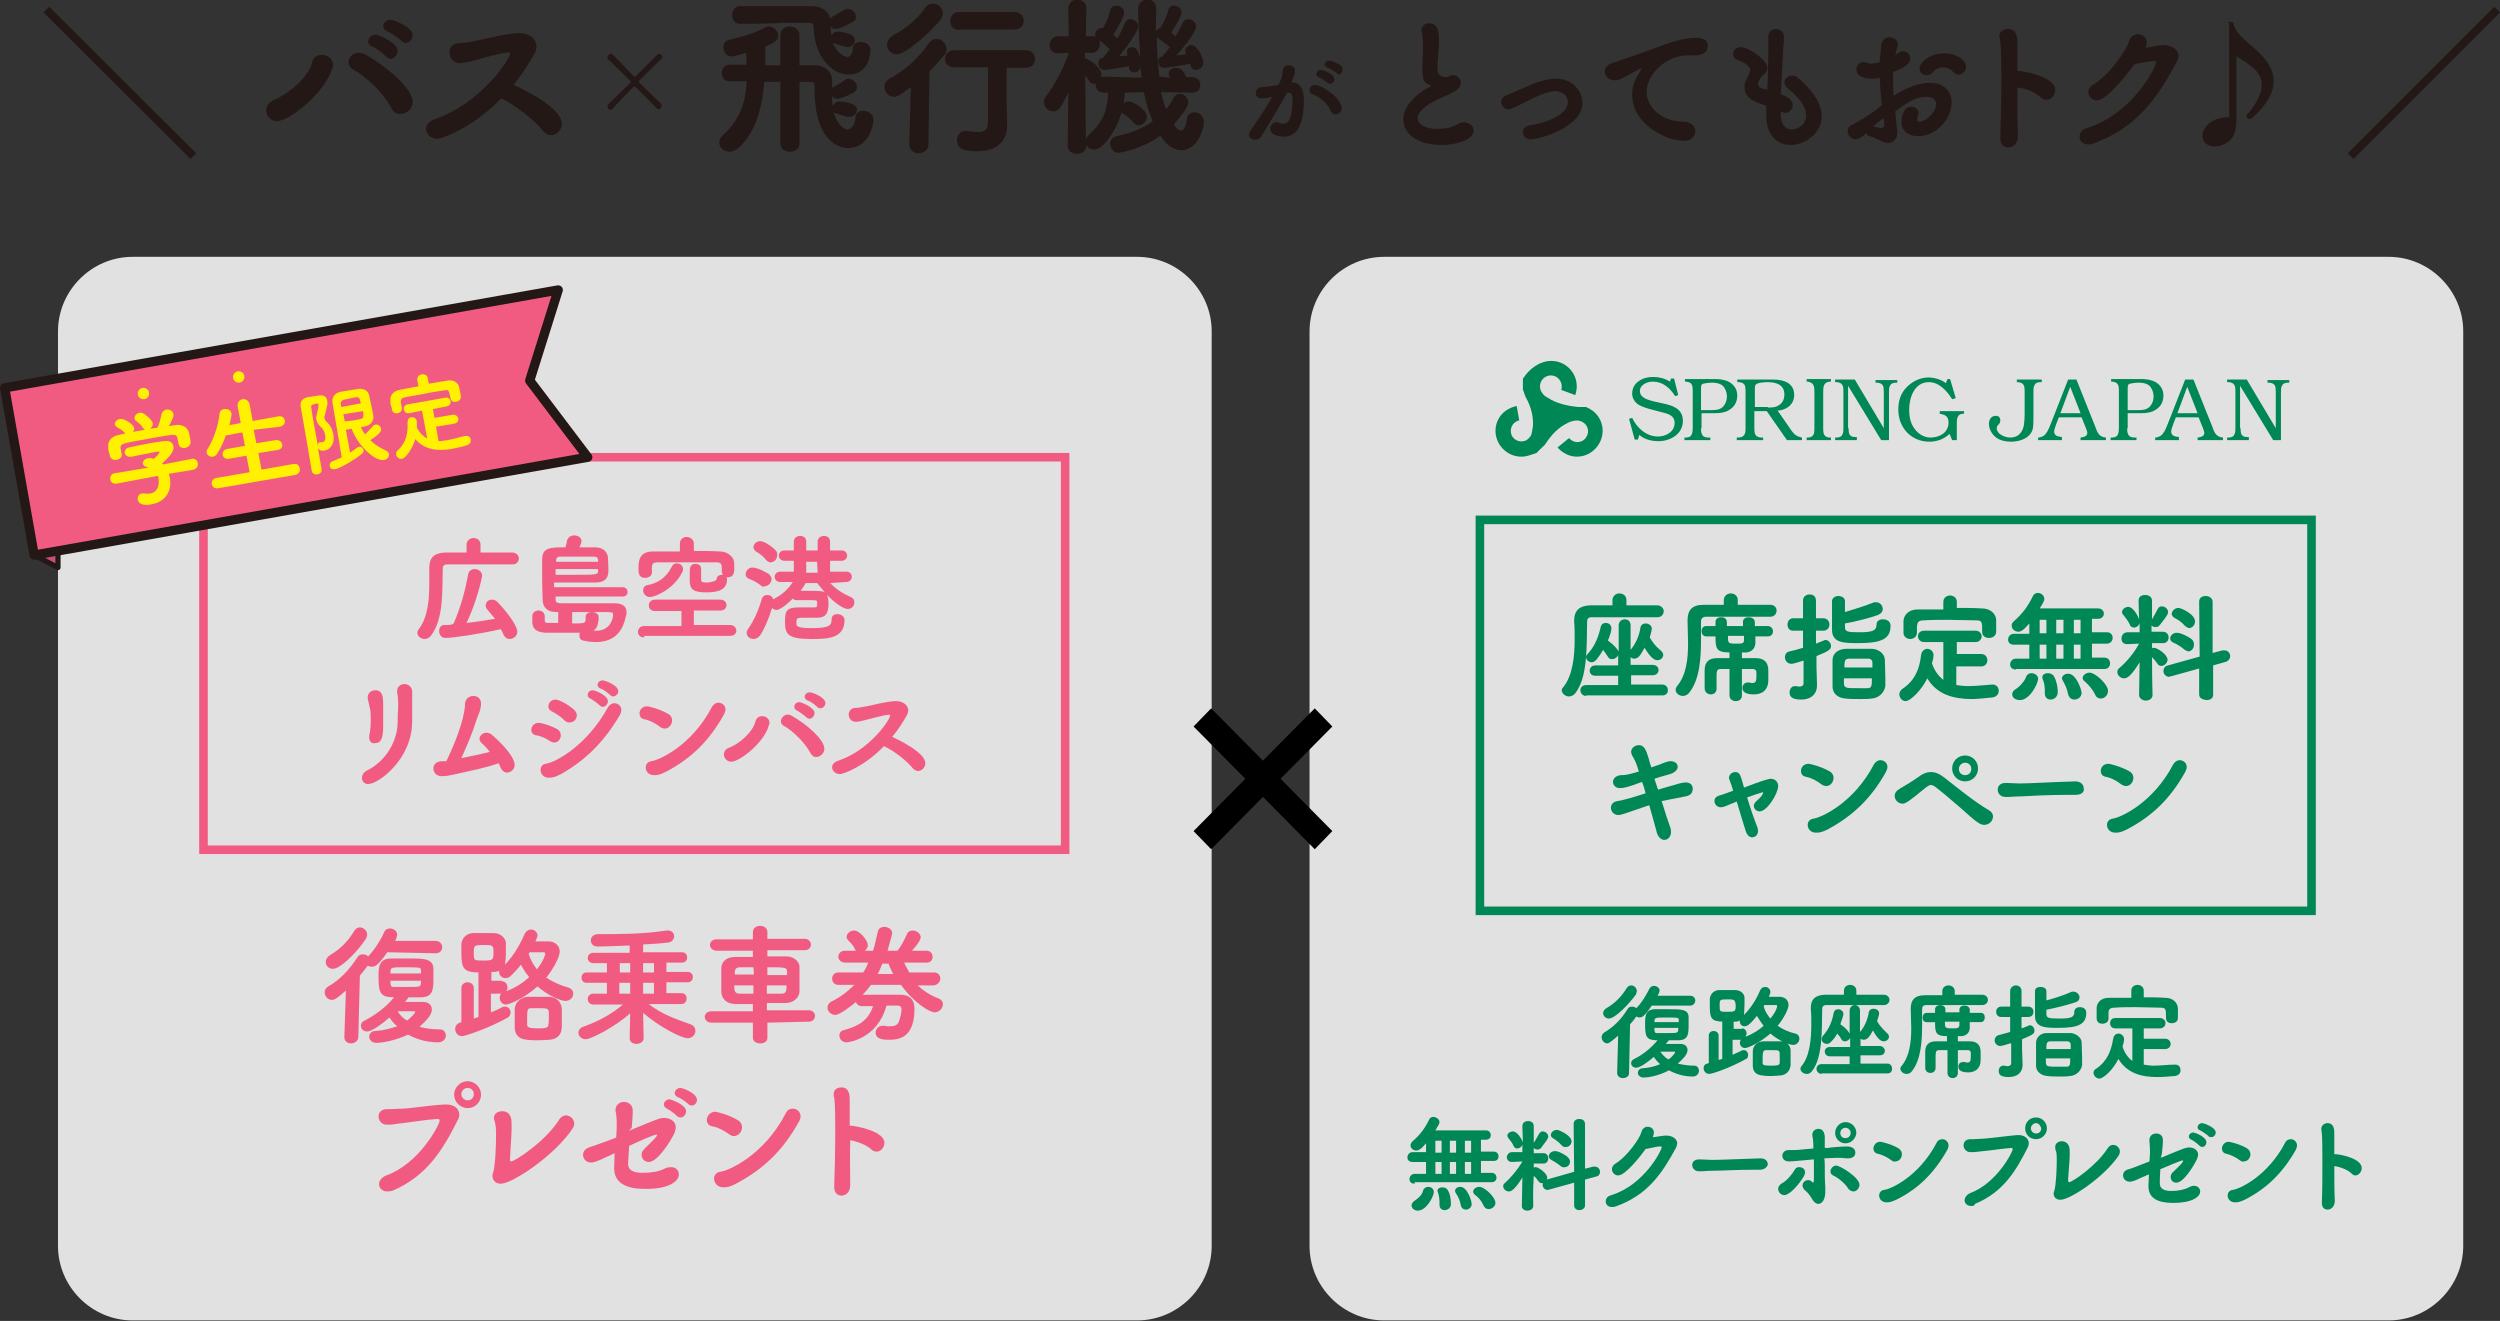 <?xml version="1.0" encoding="utf-8"?>
<!-- Generator: Adobe Illustrator 26.3.1, SVG Export Plug-In . SVG Version: 6.00 Build 0)  -->
<svg version="1.1" id="レイヤー_1" xmlns="http://www.w3.org/2000/svg" xmlns:xlink="http://www.w3.org/1999/xlink" x="0px"
	 y="0px" viewBox="0 0 482.8 255.1" style="enable-background:new 0 0 482.8 255.1;" xml:space="preserve">
<rect x="0" y="0" width="482.8" height="255.1" fill="#333333" stroke="none"/>
<style type="text/css">
	.st0{fill:#231815;}
	.st1{opacity:0.85;}
	.st2{fill:#FFFFFF;}
	.st3{fill:#008756;}
	.st4{fill:none;}
	.st5{fill:none;stroke:#008756;stroke-width:1.656;stroke-miterlimit:10;}
	.st6{fill:#F25B81;}
	.st7{fill:none;stroke:#F25B81;stroke-width:1.656;stroke-miterlimit:10;}
	.st8{fill:#C6527A;stroke:#231815;stroke-width:1;stroke-linecap:round;stroke-linejoin:round;stroke-miterlimit:10;}
	.st9{fill:#F25B81;stroke:#231815;stroke-width:1.8;stroke-linecap:round;stroke-linejoin:round;stroke-miterlimit:10;}
	.st10{fill:#FFF100;}
</style>
<g>
	<g>
		<g>
			<g>
				<path class="st0" d="M37.9,29.6l-1.1,1.1L8.4,2.4l1.1-1.1L37.9,29.6z"/>
			</g>
			<g>
				<path class="st0" d="M453.4,29.6l28.3-28.3l1.1,1.1l-28.3,28.3L453.4,29.6z"/>
			</g>
			<g>
				<g>
					<path class="st0" d="M53.5,23.4c-1.2,0-2.1-1-2.1-2.1c0-0.8,0.5-1.6,1.5-2c2.7-1.1,6.7-4.3,7.4-7.3c0.2-1,1-1.4,1.9-1.4
						c1,0,2.1,0.7,2.1,1.9c0,0.2,0,0.4-0.1,0.6C62.8,17.9,55.9,23.4,53.5,23.4z M75.6,20.9c-1.4-2.8-5-6.2-7.4-7.5
						c-0.6-0.3-0.9-0.9-0.9-1.4c0-0.9,0.8-1.8,2-1.8c0.4,0,0.9,0.1,1.4,0.4c3.9,2.2,9,6.5,9,9.1c0,1.3-1.2,2.3-2.3,2.3
						C76.7,22.1,76,21.8,75.6,20.9z M74.5,10.9c-0.4-0.5-2-1.7-2.6-1.9c-0.6-0.2-0.8-0.6-0.8-1c0-0.7,0.6-1.3,1.5-1.3
						c0.4,0,4.2,1.5,4.2,3.1c0,0.8-0.7,1.6-1.4,1.6C75.1,11.3,74.8,11.2,74.5,10.9z M77.5,7.9c-0.4-0.5-2-1.6-2.6-1.8
						c-0.6-0.2-0.9-0.6-0.9-1c0-0.7,0.6-1.3,1.4-1.3c0.5,0,4.3,1.4,4.3,3c0,0.8-0.7,1.5-1.4,1.5C78.1,8.3,77.8,8.2,77.5,7.9z"/>
					<path class="st0" d="M88.8,12.2c-1.3,0-2-1.1-2-2.1c0-0.9,0.6-1.8,2.1-1.8c0.9,0,2.1-0.2,2.9-0.4c1.2-0.2,5.2-1.3,8-1.5
						c0.2,0,0.3,0,0.5,0c2,0,3.3,1.1,3.3,2.6c0,0.4-0.1,0.9-0.4,1.4c-1.2,2.1-2.5,4.1-4,6c0.9,0.4,9.3,4.2,9.3,7.5
						c0,1.2-1,2.2-2.1,2.2c-0.5,0-1-0.2-1.5-0.8c-1.6-2-5.2-4.9-8.1-6.3c-5.3,5.5-11.3,7.8-12.4,7.8c-1.2,0-2.1-0.9-2.1-1.9
						c0-0.7,0.5-1.5,1.7-1.9c9-3.1,14.5-11.7,14.5-12.6c0-0.2-0.1-0.3-0.3-0.3c0,0,0,0-0.1,0c-1.5,0.2-5.3,1.2-5.8,1.4
						C89.7,12.2,89,12.2,88.8,12.2L88.8,12.2z"/>
				</g>
				<g>
					<path class="st0" d="M150.6,15.8l-3,0c-0.4,4.6-1.4,9.5-5,12.8c-0.6,0.5-1.2,0.7-1.7,0.7c-1.1,0-2-0.8-2-1.8
						c0-0.5,0.2-1,0.7-1.4c3.4-3,4.4-6.6,4.6-10.4h-3.3c-1,0-1.5-0.8-1.5-1.6c0-0.8,0.5-1.6,1.5-1.6h3.3l-0.1-2.3
						c-2.3,0.7-2.7,0.7-2.8,0.7c-1,0-1.6-0.9-1.6-1.8c0-0.6,0.3-1.2,1.1-1.4c2.5-0.6,4.8-1.2,7.2-2.5c0.2-0.1,0.4-0.1,0.5-0.1
						c0.9,0,1.8,0.9,1.8,1.8s-0.8,1.4-2.5,2.1c0,1.2,0,2.4,0,3.6h2.9V6.8c0-1.1,0.9-1.7,1.8-1.7c0.9,0,1.9,0.6,1.9,1.7v5.8
						c1,0,1.9,0,2.8,0c1.8,0,3.5,0.9,3.5,3V17c0.1-0.1,0.2-0.2,0.4-0.3c0.7-0.4,1.2-0.6,2-1.2c0.3-0.2,0.5-0.3,0.8-0.3
						c0.8,0,1.6,0.8,1.6,1.6c0,0.4-0.2,0.9-0.9,1.2c-1.3,0.7-2.5,1.1-2.8,1.1c-0.4,0-0.9-0.2-1.1-0.6c0,0.6,0,1.3,0.1,2
						c0.2-0.5,0.8-0.9,1.3-0.9c0.9,0,3.4,0.3,3.4,1.6c0,0.7-0.7,1.4-1.5,1.4c-0.2,0-0.4,0-0.6-0.1c-0.6-0.2-1.3-0.4-1.9-0.6
						c-0.2-0.1-0.4-0.1-0.5-0.2c0.7,2.3,2,3.3,2.6,3.3c0.7,0,1.5-0.7,1.6-2.3c0-0.9,0.7-1.3,1.5-1.3c0.9,0,2,0.6,2,1.7
						c0,0.9-0.8,5.5-4.9,5.5c-0.9,0-1.8-0.3-2.6-0.8c-3.8-2.5-3.9-8.3-3.9-11.3c0-0.5-0.2-0.7-1.1-0.7h-1.8v11.9
						c0,1.1-0.9,1.6-1.9,1.6c-0.9,0-1.8-0.5-1.8-1.6V15.8z M142.9,4.6c-1,0-1.5-0.8-1.5-1.7c0-0.8,0.5-1.7,1.5-1.7c2.5,0,5,0,7.4,0
						c2.4,0,4.7,0,6.7,0c1.5,0,3.1,0.9,3.3,2.4c0.1-0.1,0.3-0.3,0.5-0.4c0.7-0.4,1.2-0.7,2.1-1.2c0.3-0.2,0.5-0.3,0.8-0.3
						c0.8,0,1.6,0.8,1.6,1.5c0,0.5-0.2,0.9-0.9,1.2c-0.4,0.2-2.2,1.2-3,1.2c-0.4,0-0.8-0.2-1-0.5c0,0.6,0.1,1.2,0.2,1.7
						c0.2-0.4,0.7-0.7,1.2-0.7c0.2,0,3.3,0.2,3.3,1.7c0,0.6-0.6,1.3-1.4,1.3c-0.2,0-0.4-0.1-0.6-0.1c-0.6-0.2-1.3-0.4-1.9-0.6
						c-0.2,0-0.3-0.1-0.4-0.2c0.9,2.3,2.5,2.8,2.8,2.8c0.5,0,1-0.4,1.1-1.7c0-0.8,0.7-1.2,1.5-1.2c0.9,0,1.9,0.5,1.9,1.6
						c0,0.1,0,4.7-4.2,4.7c-3.3,0-6.7-3.5-6.8-9.4c0-0.4-0.2-0.6-0.9-0.6c-1.5,0-3.1,0-4.9,0C148.6,4.6,145.5,4.6,142.9,4.6
						L142.9,4.6z"/>
					<path class="st0" d="M175.9,16.8c-2.1,1.6-2.6,1.9-3.3,1.9c-1,0-1.8-1-1.8-1.9c0-0.6,0.3-1.2,1-1.6c2.9-1.6,5.4-3.7,7.6-6.9
						c0.4-0.5,0.9-0.8,1.4-0.8c1,0,2,0.9,2,2c0,0.4-0.1,0.8-0.4,1.1c-1,1.2-1.9,2.2-2.9,3.2l-0.2,14.1c0,1.1-1,1.7-1.9,1.7
						c-0.9,0-1.8-0.6-1.8-1.7v-0.1L175.9,16.8z M173.2,10.5c-1.1,0-1.9-0.9-1.9-1.9c0-0.6,0.4-1.3,1.2-1.8c2.5-1.4,4.4-2.8,6.2-5.3
						c0.4-0.6,0.9-0.8,1.5-0.8c1,0,1.9,0.9,1.9,1.9c0,0.4-0.2,0.8-0.5,1.3C180.2,5.6,175.1,10.5,173.2,10.5z M194.5,24.2L194.5,24.2
						c0,2.2-1.1,5-5.8,5c-1.8,0-3.9-0.1-3.9-2.1c0-0.9,0.6-1.8,1.6-1.8c0.1,0,0.2,0,0.3,0c0.9,0.1,1.6,0.2,2.1,0.2
						c1.6,0,2-0.6,2-2.1c0-3.2,0-6.7,0-10.4l-6.5,0c-1.2,0-1.8-0.8-1.8-1.6c0-0.9,0.6-1.7,1.8-1.7h13.8c1.2,0,1.8,0.8,1.8,1.7
						s-0.6,1.7-1.8,1.7l-3.7,0c0,2.3,0,4.1,0,6.2L194.5,24.2z M185.3,5.8c-1.2,0-1.8-0.8-1.8-1.7c0-0.9,0.6-1.8,1.8-1.8h10.6
						c1.2,0,1.8,0.9,1.8,1.7c0,0.8-0.6,1.7-1.8,1.7H185.3z"/>
					<path class="st0" d="M226.8,24.2c0.4,0.6,0.9,1,1.3,1c0.5,0,0.9-0.6,1.1-2.2c0.1-0.9,0.8-1.3,1.5-1.3c0.9,0,1.8,0.7,1.8,1.9
						c0,1.4-1.3,5.4-4.3,5.4c-1.3,0-2.6-0.7-3.6-2.1l-0.5-0.7c-3.6,2.6-7.7,3.3-8.1,3.3c-1,0-1.6-0.9-1.6-1.8c0-0.6,0.4-1.2,1.2-1.4
						c2.8-0.6,5.2-1.5,7-2.9c-0.7-1.7-1.3-3.6-1.7-5.6l-3.7,0.1c0,0.7-0.1,1.3-0.2,2c0.3-0.2,0.6-0.3,0.9-0.3c1.1,0,3.6,1.7,3.6,2.9
						c0,0.9-0.8,1.7-1.6,1.7c-0.3,0-0.7-0.2-1-0.5c-0.7-0.9-1.7-1.6-2.1-1.8l-0.2-0.2c-0.9,3.3-3.5,7.2-5.3,7.2
						c-0.7,0-1.3-0.4-1.5-1v0.2c0,1.1-0.9,1.6-1.8,1.6c-0.9,0-1.8-0.5-1.8-1.6v0l0.1-10.2c-1.5,3.2-2,3.6-2.9,3.6
						c-0.9,0-1.8-0.8-1.8-1.8c0-0.4,0.1-0.7,0.4-1.1c1.5-1.9,3.3-5.2,4.4-8.4l-2,0.1h-0.1c-1.1,0-1.6-0.8-1.6-1.6
						c0-0.8,0.6-1.7,1.7-1.7h2l-0.1-5.3v0c0-1.2,0.9-1.8,1.7-1.8c0.9,0,1.8,0.6,1.8,1.7c0,0.6-0.1,4.7-0.1,5.4h1.2
						c0.3,0,0.5,0,0.7,0.1c-0.1-0.1-0.1-0.3-0.1-0.4c0-0.7,0.6-1.3,1.3-1.3h0.2c0.6-1,1.2-2.3,1.4-3.4c0.1-0.6,0.6-0.9,1.2-0.9
						c0.7,0,1.5,0.5,1.5,1.3c0,0.7-1.1,2.8-2.1,4.3c0.3,0.2,0.6,0.5,0.8,0.7c0.6-1,1.1-2.1,1.4-2.9c0.2-0.5,0.6-0.8,1.1-0.8
						c0.7,0,1.5,0.6,1.5,1.4c0,0.9-1.9,3.6-3.7,5.8l1.7-0.2v0c-0.1-0.3-0.2-0.5-0.2-0.7c0-0.6,0.5-0.9,1-0.9c0.9,0,1.3,0.9,1.6,2.1
						c-0.1-1.6-0.4-7.1-0.4-9.5c0-1.1,0.9-1.8,1.8-1.8c0.8,0,1.7,0.6,1.7,1.8v0c0,1.4-0.1,2.9-0.1,4.4c0.2-0.3,0.5-0.6,0.9-0.7
						c0.6-1,1.3-2.3,1.5-3.4c0.1-0.6,0.6-0.9,1.1-0.9c0.7,0,1.5,0.5,1.5,1.2c0,0.7-1,2.5-2,4l0.8,0.7c0.6-0.9,1.1-1.9,1.4-2.6
						c0.2-0.5,0.6-0.7,1.1-0.7c0.7,0,1.5,0.6,1.5,1.4c0,1.2-2.9,4.6-3.8,5.6l1.9-0.2c-0.2-0.3-0.2-0.5-0.2-0.7
						c0-0.6,0.6-1.1,1.2-1.1c1.3,0,2.3,2.8,2.3,3.3c0,0.9-0.7,1.5-1.4,1.5c-0.5,0-1-0.3-1.1-1l0-0.2c-2.3,0.5-5.1,0.8-5.1,0.8
						c-0.7,0-1.1-0.6-1.1-1.2c0-0.5,0.2-0.9,0.8-1c0.1-0.1,0.1-0.2,0.2-0.3c0.4-0.4,0.8-0.9,1.2-1.5c-0.7-0.6-1.6-1.3-2.1-1.6
						c-0.2-0.1-0.3-0.3-0.4-0.4c0,2.5,0.2,5.2,0.5,7.7L226,15c-0.1-0.2-0.2-0.3-0.2-0.4c-0.1-0.2-0.1-0.3-0.1-0.5c0-0.6,0.8-1,1.5-1
						c0.8,0,1.3,0.4,1.9,1.8h1.2c1,0,1.5,0.7,1.5,1.5c0,0.8-0.5,1.5-1.5,1.5h0l-6.1-0.1c0.3,1.2,0.6,2.3,1,3.3
						c0.6-0.7,1.1-1.5,1.5-2.3c0.3-0.5,0.7-0.7,1.1-0.7c0.8,0,1.7,0.8,1.7,1.7c0,0.8-1.5,2.8-2.8,4.2L226.8,24.2z M220.5,15
						c-0.1-0.7-0.2-1.3-0.3-2c-0.2,0.7-0.7,1-1.2,1s-1-0.4-1-1.2c-1.1,0.2-4.2,0.7-4.7,0.7c-0.7,0-1.2-0.6-1.2-1.3
						c0-0.5,0.3-1,1-1.1h0l0.2-0.3c0.3-0.4,0.6-0.8,1-1.3c-0.6-0.6-1.4-1.3-2-1.7c0.1,0.2,0.1,0.4,0.1,0.7c0,0.8-0.5,1.7-1.6,1.7h0
						l-1.3,0v1.1h0.1c0.6,0,3.1,1.7,3.1,3.1c0,0.2,0,0.3-0.1,0.5c0.2,0,0.3-0.1,0.5-0.1L220.5,15z M213.2,17.9c-1,0-1.6-0.7-1.6-1.4
						c0-0.2,0-0.3,0.1-0.4c-0.1,0-0.3,0.1-0.4,0.1c-0.4,0-0.7-0.2-1-0.6l-0.7-1.1c0,4.5,0.1,10,0.1,12.4c0.1-0.3,0.3-0.6,0.6-0.9
						c2.9-2.6,3.6-5,3.7-8.1H213.2z"/>
				</g>
				<g>
					<path class="st0" d="M127.6,20c0.1,0.1,0.2,0.2,0.2,0.4c0,0.3-0.3,0.7-0.6,0.7c-0.1,0-0.3-0.1-0.4-0.2
						c-4.1-4.2-4.1-4.2-4.3-4.2c-0.1,0-0.2,0-0.2,0.1c-1.3,1.3-2.8,2.9-4,4.2c-0.1,0.1-0.3,0.2-0.4,0.2c-0.3,0-0.6-0.3-0.6-0.7
						c0-0.1,0.1-0.3,0.2-0.4c4.1-4,4.3-4.1,4.3-4.3c0-0.1,0-0.2-0.1-0.2l-4.2-4.1c-0.1-0.1-0.2-0.2-0.2-0.4c0-0.3,0.3-0.7,0.7-0.7
						c0.1,0,0.3,0,0.4,0.2l4,4.1c0.1,0.1,0.2,0.1,0.2,0.1c0.1,0,0.2,0,0.2-0.1l4.1-4.1c0.1-0.1,0.2-0.2,0.4-0.2
						c0.3,0,0.6,0.3,0.6,0.6c0,0.1,0,0.3-0.2,0.4l-4.2,4.1c-0.1,0.1-0.1,0.1-0.1,0.2c0,0.1,0.1,0.2,0.1,0.3L127.6,20z"/>
				</g>
				<g>
					<path class="st0" d="M248.5,18c-1.5,2.8-3.6,6.1-4.9,8.3c-0.3,0.5-0.7,0.7-1.2,0.7c-0.6,0-1.2-0.4-1.2-1c0-0.2,0.1-0.5,0.3-0.8
						c0.8-1.2,2.8-4,4.2-6.5c-0.8,0.2-1.6,0.3-2.1,0.3c-0.7,0-1.1-0.5-1.1-1c0-0.6,0.4-1.1,1.2-1.2c0.6,0,1,0,3.2-0.4
						c0.6-1.2,0.7-1.7,0.9-3c0.1-0.6,0.6-0.8,1.1-0.8c0.6,0,1.2,0.4,1.2,1c0,0.1,0,0.8-0.7,2.3c2.4,0,2.4,2.7,2.4,3.5
						c0,4.8-1.4,7-3.9,7c-1.1,0-2.6-0.5-2.6-1.5c0-0.6,0.5-1.3,1.2-1.3c0.1,0,0.3,0,0.4,0.1c0.3,0.2,0.7,0.2,0.9,0.2
						c0.5,0,1.8,0,1.8-4.7c0-0.7-0.1-1.3-0.6-1.3c-0.1,0-0.2,0-0.3,0L248.5,18z M256.9,21.3c-0.4-1.1-1.9-2.6-3.4-3.1
						c-0.4-0.1-0.6-0.5-0.6-0.8c0-0.5,0.4-1,1.1-1c1.2,0,5.1,2.5,5.1,4.5c0,0.7-0.6,1.2-1.2,1.2C257.5,22.1,257.1,21.8,256.9,21.3z
						 M256.4,16c-0.3-0.3-1.3-0.9-1.7-1.1c-0.4-0.1-0.5-0.4-0.5-0.6c0-0.4,0.4-0.8,0.9-0.8c0.3,0,2.6,0.7,2.6,1.8
						c0,0.5-0.4,0.9-0.8,0.9C256.7,16.2,256.6,16.1,256.4,16z M258.1,14.1c-0.3-0.3-1.3-0.9-1.7-1c-0.4-0.1-0.6-0.4-0.6-0.6
						c0-0.4,0.4-0.8,0.9-0.8c0.5,0,2,0.7,2.3,1c0.2,0.2,0.3,0.4,0.3,0.7c0,0.5-0.4,1-0.8,1C258.5,14.3,258.3,14.2,258.1,14.1z"/>
				</g>
				<g>
					<g>
						<path class="st0" d="M274.7,13.5c0-0.4,0-0.8,0-1.4c0.1-1.3,0.1-2.3,0.1-3.2c0-1.2-0.1-2-0.2-2.6c0-0.1-0.1-0.3-0.1-0.4
							c0-0.9,0.7-1.4,1.5-1.4c1.9,0,1.9,2,1.9,3.5c0,0.8-0.1,1.7-0.2,3.2c-0.1,0.9-0.1,1.6-0.1,2.1c0,0.4,0.1,1.6,1.6,1.6
							c0.5,0,0.5-0.2,0.9-0.3c0.2-0.1,0.3-0.1,0.5-0.1c0.8,0,1.5,0.7,1.5,1.5c0,0.5-0.3,1.1-1.1,1.6c-0.9,0.6-3.1,1.4-4.3,2.1
							c-2.1,1.1-2.9,2.2-2.9,3.1c0,1.1,1.3,2.1,3.8,2.1c1.4,0,2.9-0.3,3.7-0.8c0.5-0.4,1-0.5,1.5-0.5c1,0,1.8,0.8,1.8,1.6
							c0,1.8-3.4,2.8-6.2,2.8c-5.2,0-7.4-2.6-7.4-4.9c0-2.1,1.6-4.4,5-6.3c0.2-0.1,0.3-0.2,0.4-0.3
							C275.1,16.1,274.7,15.7,274.7,13.5z"/>
						<path class="st0" d="M295.6,26.9c-1,0-1.5-0.7-1.5-1.4c0-0.6,0.4-1.1,1.3-1.3c3-0.4,7.4-2,7.4-4.5c0-1.1-1.1-2.1-2.4-2.1
							c-1.6,0-3.8,1.1-5.2,1.8c-3.2,1.6-3.4,1.7-3.9,1.7c-0.8,0-1.4-0.7-1.4-1.4c0-0.5,0.3-1,1-1.3c0.9-0.4,2.1-0.9,3.3-1.4
							c2.5-1.1,4.3-1.8,6.3-1.8c3.3,0,5.1,2.5,5.1,4.6C305.7,24.5,297.4,26.9,295.6,26.9z"/>
						<path class="st0" d="M325.3,27.2c-3.5,0-10.1-3.1-10.1-9c0-1.4,0.4-2.7,1.3-4c0-0.1,0.5-0.8,0.5-0.9c0,0,0-0.1-0.1-0.1
							c-0.1,0-0.2,0.1-0.2,0.1c-0.4,0.2-3.7,2-3.8,2c-0.4,0.2-0.8,0.2-1.1,0.2c-1.1,0-1.9-0.8-1.9-1.7c0-0.6,0.4-1.3,1.4-1.6
							c0.5-0.2,2.1-0.7,2.9-1c1.1-0.4,3.4-1.1,6.2-2.2c1.8-0.7,4.6-1.7,7.3-1.7c1.5,0,2.1,0.7,2.1,1.5c0,1.7-1.6,1.9-2.5,1.9
							c-0.2,0-0.4,0-0.7,0c-0.2,0-0.4,0-0.7,0c-4.3,0-7.9,3.8-7.9,7c0,3.1,3,5.8,7.1,5.8c1.5,0,2.3,0.9,2.3,1.8
							S326.7,27.2,325.3,27.2z"/>
						<path class="st0" d="M343.9,21.5v0.6c0,1.8,0.8,2.9,2.1,2.9c1,0,2.8-0.8,2.8-2.7c0-1.3-0.8-3-3.4-5.1
							c-0.5-0.4-0.8-0.9-0.8-1.3c0-0.7,0.7-1.3,1.5-1.3c0.4,0,0.8,0.1,1.2,0.5c3.2,2.7,4.5,5.3,4.5,7.4c0,3.3-3.3,5.5-6,5.5
							c-2.6,0-4.7-1.9-4.7-5.7c0,0,0,0,0-0.1c0-0.6,0-1.2,0-1.8c-2-0.6-4.2-1.3-4.2-3.6c0-0.6,0.2-1.3,0.6-1.9c0,0,0.5-0.9,0.5-1.4
							c0-0.2-0.2-1.1-2.2-1.8c-0.8-0.3-1.1-0.8-1.1-1.3c0-0.7,0.6-1.3,1.5-1.3c1.4,0,5.1,2.4,5.1,4c0,0.7-0.5,1.2-0.9,1.5
							c-0.2,0.1-0.9,1.1-0.9,1.6c0,0.7,0.7,0.9,1.8,1.1c0.1-2.4,0.2-5.2,0.2-7.3c0-1.1,0-1.9,0-2.9s0.7-1.5,1.4-1.5
							c0.8,0,1.6,0.5,1.6,1.4c0,0.2,0,0.4,0,0.6c0,1-0.2,2-0.2,3.3c-0.1,2.5-0.3,4.9-0.4,7.3c1.4,0.5,2.3,1.1,2.3,2.1
							c0,0.8-0.7,1.5-1.4,1.5C344.5,21.8,344.2,21.7,343.9,21.5L343.9,21.5z"/>
						<path class="st0" d="M363.4,20.3c-0.2-2-0.3-3.7-0.4-5.3c-0.7,0.2-1.2,0.2-1.7,0.2c-1.3,0-2.8-0.5-2.8-1.8
							c0-0.7,0.5-1.4,1.4-1.4c0.3,0,0.6,0.1,0.9,0.2c0.2,0.1,0.4,0.1,0.6,0.1c0.3,0,0.7-0.1,1.3-0.2L363,12c0.1-1.1,0.2-2.1,0.3-3.3
							c0.1-1,0.9-1.5,1.6-1.5c0.8,0,1.6,0.5,1.6,1.4c0,0.2,0,0.3-0.1,0.5c-0.1,0.5-0.3,1-0.4,1.5c0.2-0.1,0.4-0.2,0.5-0.3
							c0.3-0.3,0.7-0.4,1-0.4c0.8,0,1.4,0.6,1.4,1.4c0,1.3-1.7,2-3.3,2.6c0,0.5,0,1,0,1.5c0,1,0,2,0.1,3.1c2.8-1.8,5.1-2.5,7-2.5
							c2.9,0,4.2,1.8,4.2,3.8c0,3.1-2.9,6.5-6.5,6.5c-1.7,0-3.2-0.9-3.2-2.7c0-0.3,0.1-3,1.9-3c0.7,0,1.4,0.5,1.4,1.2
							c0,0.3-0.1,0.6-0.2,0.9c-0.1,0.2-0.1,0.3-0.1,0.4c0,0.2,0.2,0.4,0.5,0.4c1.3,0,3.2-1.9,3.2-3.4c0-0.7-0.5-1.4-2-1.4
							c-1.9,0-3.4,1-5.9,2.8c0.1,1,0.2,2,0.3,3.1c0.1,0.4,0.1,0.8,0.1,1.1c0,1.4-1.1,1.9-1.8,1.9c-0.5,0-1.1-0.2-1.6-0.5
							c-0.7-0.3-1.3-0.7-2-0.8c-0.4-0.1-0.5-0.3-0.5-0.6c-0.4,0.3-0.7,0.5-0.9,0.7c-0.4,0.3-0.9,0.5-1.2,0.5c-0.9,0-1.6-0.8-1.6-1.6
							c0-0.5,0.2-0.9,0.7-1.1c1.7-0.9,3.4-1.9,5.1-3.2L363.4,20.3z M361.7,24.4c0.1,0,0.3,0,0.4,0.1c0,0,0.9,0.2,1,0.2s0.2,0,0.2,0
							c0.4,0,0.6-0.2,0.6-0.6c0-0.1,0-0.1,0-0.2c-0.1-0.4-0.1-0.7-0.1-1.1C363.3,23.1,362.5,23.8,361.7,24.4z M377.2,13.9
							c-0.4-0.5-1.1-0.9-2-0.9c-0.7,0-1.4,0.3-2.1,1.1c-0.2,0.3-0.6,0.4-1,0.4c-0.7,0-1.4-0.4-1.4-1.2c0-1.4,2.2-3,4.8-3
							c2.6,0,4.2,1.5,4.2,2.6c0,0.8-0.7,1.5-1.4,1.5C378,14.5,377.6,14.3,377.2,13.9z"/>
						<path class="st0" d="M389.7,26.1c0.1,1.5-0.9,2.4-1.9,2.4c-0.8,0-1.5-0.6-1.5-1.8c0,0,0-0.1,0-0.1c0.1-2.9,0.2-7.6,0.2-11.6
							c0-6.2-0.2-7-0.3-7.5c0-0.2-0.1-0.3-0.1-0.4c0-1,0.8-1.5,1.7-1.5c1.8,0,1.8,1.9,1.8,2.7c0,0.3,0,0.6,0,1.1c0,1.1,0,2.6,0,4.3
							c0.4,0,0.4,0,0.4,0c1.8,0.2,6.9,1.3,6.9,3.7c0,1-0.8,1.9-1.7,1.9c-0.4,0-0.7-0.2-1.1-0.5c-1-1-3.1-1.8-4.5-1.9
							C389.6,20.1,389.6,23.8,389.7,26.1z"/>
						<path class="st0" d="M414.5,9.2c1.9-0.3,2.7-0.5,3.3-0.5c1.5,0,2.9,0.8,2.9,2.1c0,0.3-0.1,0.7-0.3,1.1
							c-3.7,6.9-7.6,12.7-16.1,15.8c-0.4,0.1-0.7,0.2-1,0.2c-1.1,0-1.7-0.7-1.7-1.5c0-0.7,0.4-1.4,1.5-1.7
							c8.9-2.8,13.3-11.9,13.3-12.7c0-0.2-0.2-0.2-0.4-0.2c-0.5,0-1.3,0.1-3.8,0.6c-1.4,1.9-5.3,7-7.3,7c-0.9,0-1.6-0.8-1.6-1.6
							c0-0.5,0.3-1.1,1-1.5c3.2-1.9,6.4-6.7,6.9-8.4c0.2-0.9,1-1.3,1.7-1.3c0.8,0,1.7,0.6,1.7,1.6c0,0.4-0.2,0.9-0.3,1.2L414.5,9.2z
							"/>
						<path class="st0" d="M430.2,4.4c0-0.2,0.2-0.2,0.5-0.2c0.2,0,0.5,0.1,0.6,0.2c0.2,1.2,1,2.2,2.2,3.3c1.3,1.2,2.7,2.2,3.9,3.7
							c1,1.2,1.7,2.7,1.7,4.3c0,2.1-1.2,4.5-4.4,7.3c-0.1,0-0.1,0-0.2,0c-0.4,0-0.7-0.3-0.7-0.6c0-0.1,0-0.1,0.1-0.2
							c2-2.3,2.9-4.2,2.9-5.8c0-2.6-2.4-4-4.9-5.5v12.2c0,1.7-0.3,3.3-1.5,4.2c-0.9,0.7-1.9,1-2.7,1c-1.5,0-2.4-1-2.4-2.1
							c0-0.4,0.5-3.5,5.2-3.6V4.4z"/>
					</g>
				</g>
			</g>
		</g>
	</g>
	<g>
		<g class="st1">
			<path class="st2" d="M234,240.6c0,7.9-6.5,14.4-14.4,14.4h-194c-7.9,0-14.4-6.5-14.4-14.4V64c0-7.9,6.5-14.4,14.4-14.4h194
				c7.9,0,14.4,6.5,14.4,14.4V240.6z"/>
		</g>
		<g class="st1">
			<path class="st2" d="M475.7,240.6c0,7.9-6.5,14.4-14.4,14.4h-194c-7.9,0-14.4-6.5-14.4-14.4V64c0-7.9,6.5-14.4,14.4-14.4h194
				c7.9,0,14.4,6.5,14.4,14.4V240.6z"/>
		</g>
		<g>
			<g>
				<g>
					<path class="st3" d="M299.6,69.7c2.7,0,4.9,2.2,4.9,4.9c0,0.6-0.1,1.2-0.3,1.7l-2.7-1c0.1-0.2,0.1-0.5,0.1-0.7
						c0-1.1-0.9-2.1-2.1-2.1c-1.1,0-2.1,0.9-2.1,2.1c0,0.4,0.1,0.8,0.3,1.1c0,0,0,0,0,0c0.2,0.3,0.4,0.6,0.7,0.8
						c0.1,0.1,0.3,0.2,0.5,0.3c1.6,1.1,3.8,1.6,5.9,1.8c0.1,0,0.2,0,0.3,0c0,0,0.1,0,0.1,0c0,0,0.1,0,0.1,0c0,0,0.1,0,0.1,0
						c0,0,0.1,0,0.1,0c0,0,0.1,0,0.1,0c0,0,0.1,0,0.1,0c0,0,0.1,0,0.1,0c0,0,0.1,0,0.1,0c0,0,0.1,0,0.1,0c0,0,0.1,0,0.1,0
						c0,0,0.1,0,0.1,0c0,0,0,0,0,0c0,0,0,0,0,0c0,0,0.1,0,0.1,0c0,0,0.1,0,0.1,0.1c0,0,0.1,0,0.1,0c0.1,0,0.1,0,0.1,0.1
						c0,0,0.1,0,0.1,0c0.1,0,0.1,0.1,0.2,0.1c0.1,0,0.2,0.1,0.2,0.2c0,0,0,0,0.1,0c0.1,0,0.1,0.1,0.2,0.1c0,0,0,0,0.1,0.1
						c0.1,0,0.1,0.1,0.2,0.1c0,0,0,0,0.1,0.1c0.1,0.1,0.1,0.1,0.2,0.2l0,0c1.6,1.5,2,4,0.8,6c-1.4,2.4-4.4,3.2-6.7,1.8
						c-0.5-0.3-1-0.7-1.3-1.1l2.2-1.8c0.2,0.2,0.3,0.3,0.6,0.5c1,0.6,2.3,0.2,2.8-0.8c0.6-1,0.2-2.3-0.8-2.8
						c-0.3-0.2-0.7-0.3-1.1-0.3c0,0,0,0,0,0c-0.4,0-0.7,0.1-1.1,0.2c-0.1,0-0.3,0.1-0.5,0.2c-2.1,1-3.3,2.4-4.5,4.2
						c-0.1,0.1-0.1,0.2-0.2,0.2c0,0,0,0.1-0.1,0.1c0,0,0,0.1-0.1,0.1c0,0,0,0.1-0.1,0.1c0,0,0,0.1-0.1,0.1c0,0-0.1,0.1-0.1,0.1
						c0,0,0,0.1-0.1,0.1c0,0-0.1,0.1-0.1,0.1c0,0-0.1,0.1-0.1,0.1c0,0-0.1,0.1-0.1,0.1c0,0-0.1,0-0.1,0.1c0,0,0,0,0,0c0,0,0,0,0,0
						c0,0-0.1,0.1-0.1,0.1c0,0-0.1,0-0.1,0.1c0,0-0.1,0.1-0.1,0.1c0,0,0,0-0.1,0.1c0,0-0.1,0.1-0.1,0.1c0,0,0,0-0.1,0
						c-0.1,0-0.1,0.1-0.2,0.1c-0.1,0-0.2,0.1-0.3,0.1c0,0-0.1,0-0.1,0c-0.1,0-0.1,0.1-0.2,0.1c0,0-0.1,0-0.1,0
						c-0.1,0-0.1,0.1-0.2,0.1c0,0,0,0-0.1,0c-0.1,0-0.2,0.1-0.3,0.1l0,0c-2.1,0.6-4.4-0.3-5.6-2.3c-1.4-2.4-0.6-5.4,1.8-6.7
						c0.5-0.3,1.1-0.5,1.6-0.6l0.5,2.8c-0.2,0-0.4,0.1-0.6,0.2c-1,0.6-1.3,1.8-0.8,2.8c0.6,1,1.8,1.3,2.8,0.8
						c0.3-0.2,0.6-0.5,0.8-0.8c0,0,0,0,0,0c0.2-0.3,0.2-0.7,0.3-1c0-0.1,0-0.3,0.1-0.6c0.2-1.6-0.1-3.7-1.4-6
						c-0.3-0.7-0.4-1.3-0.5-1.3c0,0,0-0.1,0-0.1c0,0,0-0.1,0-0.1c0,0,0-0.1,0-0.1c0,0,0-0.1,0-0.1c0,0,0-0.1,0-0.1
						c0-0.1,0-0.1,0-0.2c0,0,0-0.1,0-0.1c0-0.1,0-0.2,0-0.2c0-0.1,0-0.2,0-0.3c0,0,0-0.1,0-0.1c0-0.1,0-0.1,0-0.2c0,0,0-0.1,0-0.1
						c0-0.1,0-0.1,0-0.2c0,0,0-0.1,0-0.1c0-0.1,0-0.2,0.1-0.3c0,0,0,0,0,0C295.3,71.3,297.3,69.7,299.6,69.7z"/>
					<g>
						<g>
							<path class="st3" d="M392.7,80.3c0,0.7,0,1.7-0.1,2.4c-0.4,1.9-2.5,2.6-4.2,2.6c-1,0-2.1-0.2-2.9-0.8
								c-0.8-0.6-1.4-1.6-1.4-2.7c0-0.8,0.5-1.5,1.3-1.5c0.6,0,0.9,0.3,0.9,0.9c0,0.8-0.7,0.8-0.7,1.5c0,0.4,0.3,0.9,0.6,1.1
								c0.5,0.4,1.3,0.7,2,0.7c1.2,0,2.1-0.6,2.5-1.8c0.3-0.8,0.3-2.4,0.3-3.3v-3.9c0-0.9-0.1-1.6-1.3-1.7l-0.2,0v-0.5h4.8v0.5
								l-0.2,0c-0.5,0-1,0.1-1.2,0.6c-0.2,0.3-0.2,0.8-0.2,1.2v0.4V80.3z"/>
							<path class="st3" d="M404.6,82.3c0.4,1.1,0.7,2.1,2.1,2.2V85h-4.9v-0.5c0.6-0.1,1.3-0.2,1.3-0.9c0-0.3-0.2-0.7-0.3-1l-0.8-2
								h-4.4l-0.5,1.3c-0.1,0.4-0.4,1-0.4,1.4c0,0.9,0.7,1,1.5,1.1V85h-4.6v-0.5l0.2,0c0.8-0.2,1.1-0.4,1.6-1.2
								c0.4-0.7,0.8-1.9,1.1-2.6l2.9-7.4h1.6L404.6,82.3z M401.8,79.8l-2-5.1l-1.9,5.1H401.8z"/>
							<path class="st3" d="M410.8,82.7c0,0.4,0,0.8,0.2,1.2c0.2,0.5,0.8,0.6,1.3,0.6l0.3,0V85h-5v-0.5l0.2,0c0.5,0,1-0.1,1.2-0.6
								c0.2-0.4,0.2-1,0.2-1.4v-7.1c0-0.9-0.1-1.6-1.3-1.7l-0.2,0v-0.5h5.7c1,0,2,0.1,2.9,0.6c1,0.6,1.5,1.5,1.5,2.6
								c0,1-0.4,2-1.3,2.6c-0.9,0.7-2.1,0.8-3.2,0.8h-2.4V82.7z M413,79.2c0.9,0,1.6-0.1,2.2-0.7c0.5-0.6,0.7-1.2,0.7-2
								c0-0.7-0.3-1.5-0.8-2c-0.6-0.5-1.4-0.6-2.1-0.6c-0.4,0-1.6,0.1-1.9,0.3c-0.2,0.2-0.2,0.5-0.2,0.8v4.2H413z"/>
							<path class="st3" d="M427.2,82.3c0.4,1.1,0.7,2.1,2.1,2.2V85h-4.9v-0.5c0.6-0.1,1.3-0.2,1.3-0.9c0-0.3-0.2-0.7-0.3-1l-0.8-2
								h-4.4l-0.5,1.3c-0.1,0.4-0.4,1-0.4,1.4c0,0.9,0.7,1,1.5,1.1V85h-4.6v-0.5l0.2,0c0.8-0.2,1.1-0.4,1.6-1.2
								c0.4-0.7,0.8-1.9,1.1-2.6l2.9-7.4h1.6L427.2,82.3z M424.4,79.8l-2-5.1l-1.9,5.1H424.4z"/>
							<path class="st3" d="M432.7,82.7c0,1,0.1,1.7,1.3,1.7l0.3,0V85h-4.2v-0.5h0.2c0.5,0,1-0.1,1.2-0.6c0.2-0.3,0.2-0.8,0.2-1.2
								v-7.2c0-0.9-0.1-1.6-1.3-1.7l-0.3,0v-0.5h3.8l5.6,9.4h0v-7.1c0-1-0.1-1.6-1.3-1.7l-0.3,0v-0.5h4.2v0.5l-0.2,0
								c-0.5,0-1,0.1-1.2,0.6c-0.2,0.3-0.2,0.8-0.2,1.2V85h-1.5l-6.4-10.5h0V82.7z"/>
						</g>
						<g>
							<path class="st3" d="M324.1,76.3l-0.6,0.2c-1-1.6-2.4-2.8-4.3-2.8c-1.1,0-2.5,0.6-2.5,1.8c0,1.4,1.6,1.7,2.6,2l1.8,0.4
								c1.9,0.4,3.9,1,3.9,3.4c0,2.5-2.4,3.9-4.7,3.9c-1.3,0-2.7-0.3-3.7-1.2l-0.3,0.9h-0.6l-1.1-4l0.6-0.2c0.9,1.9,2.7,3.6,5,3.6
								c1.5,0,3.2-0.9,3.2-2.6c0-1.5-1.3-1.8-2.5-2.1l-1.9-0.5c-0.8-0.2-1.8-0.5-2.5-0.9c-0.8-0.5-1.3-1.3-1.3-2.2
								c0-1,0.5-1.9,1.3-2.4c0.8-0.6,1.8-0.8,2.8-0.8c1.1,0,2.3,0.3,3.2,0.9l0.2-0.6h0.6L324.1,76.3z"/>
							<path class="st3" d="M328.5,82.7c0,0.4,0,0.8,0.2,1.2c0.2,0.5,0.8,0.6,1.3,0.6l0.3,0V85h-5v-0.5l0.2,0c0.5,0,1-0.1,1.2-0.6
								c0.2-0.4,0.2-1,0.2-1.4v-7.1c0-0.9-0.1-1.6-1.3-1.7l-0.2,0v-0.5h5.7c1,0,2,0.1,2.9,0.6c1,0.6,1.5,1.5,1.5,2.6
								c0,1-0.4,2-1.3,2.6c-0.9,0.7-2.1,0.8-3.2,0.8h-2.4V82.7z M330.6,79.2c0.9,0,1.6-0.1,2.2-0.7c0.5-0.6,0.7-1.2,0.7-2
								c0-0.7-0.3-1.5-0.8-2c-0.6-0.5-1.4-0.6-2.1-0.6c-0.4,0-1.6,0.1-1.9,0.3c-0.2,0.2-0.2,0.5-0.2,0.8v4.2H330.6z"/>
							<path class="st3" d="M346,83.2c0.5,0.7,1,1.1,2,1.3V85h-2.9l-3.9-5.6h-2.4v3.3c0,1,0.1,1.7,1.3,1.8h0.4V85h-5.1v-0.5l0.2,0
								c0.5,0,1-0.1,1.3-0.6c0.2-0.3,0.2-0.8,0.2-1.2v-7.2c0-1-0.1-1.6-1.3-1.7l-0.3,0v-0.5h6.9c2,0,4.1,0.6,4.1,3
								c0,1.8-1.5,2.9-3.2,3L346,83.2z M341.4,78.7c0.8,0,1.6,0,2.2-0.5c0.7-0.4,1-1.2,1-2c0-2-1.7-2.4-3.3-2.4
								c-0.5,0-1.6,0.1-2,0.3c-0.4,0.2-0.4,0.5-0.4,1v3.5H341.4z"/>
							<path class="st3" d="M350.4,75.6c0-1-0.1-1.7-1.3-1.9h-0.2v-0.5h4.7v0.5h-0.2c-1.2,0.1-1.3,0.9-1.3,1.9v7.2
								c0,0.9,0.1,1.6,1.2,1.7l0.3,0V85h-4.7v-0.5l0.3,0c1.1-0.1,1.2-0.8,1.2-1.7v-0.5V75.6z"/>
							<path class="st3" d="M357,82.7c0,1,0.1,1.7,1.3,1.7l0.3,0V85h-4.2v-0.5h0.2c0.5,0,1-0.1,1.2-0.6c0.2-0.3,0.2-0.8,0.2-1.2
								v-7.2c0-0.9-0.1-1.6-1.3-1.7l-0.3,0v-0.5h3.8l5.6,9.4h0v-7.1c0-1-0.1-1.6-1.3-1.7l-0.3,0v-0.5h4.2v0.5l-0.2,0
								c-0.5,0-1,0.1-1.2,0.6c-0.2,0.3-0.2,0.8-0.2,1.2V85h-1.5l-6.4-10.5h0V82.7z"/>
							<path class="st3" d="M377.7,76.9l-0.7,0.2c-1-1.6-2.5-3.3-4.5-3.3c-2.8,0-3.8,3-3.8,5.3c0,1.2,0.2,2.5,0.9,3.5
								c0.7,1.1,1.9,1.9,3.2,1.9c1.7,0,3.5-0.9,3.5-2.9c0-1.2-0.6-1.5-1.7-1.7v-0.5h4.7v0.5l-0.1,0c-0.4,0-0.9,0.1-1.1,0.6
								c-0.2,0.3-0.2,0.8-0.2,1.2V85H377l-0.5-1.2c-1.1,1-2.4,1.5-3.9,1.5c-3.5,0-6-2.7-6-6.2c0-1.6,0.4-3,1.5-4.2
								c1.1-1.2,2.7-2,4.3-2c1.2,0,2.5,0.4,3.4,1.1l0.3-0.8h0.5L377.7,76.9z"/>
						</g>
					</g>
				</g>
				<rect x="283.6" y="63.8" class="st4" width="164.2" height="30.6"/>
			</g>
			<g>
				<g>
					<path class="st3" d="M313.8,116.9c2.5,0,4.8,0,6.2,0c0.8,0,1.3,0.6,1.3,1.1c0,0.6-0.4,1.2-1.2,1.2h0c-1.2,0-3.5,0-5.7,0
						c-2.8,0-5.7,0-7,0c-0.7,0-0.9,0.3-0.9,0.9c-0.1,4.2,0.2,10.7-2.3,13.8c-0.3,0.4-0.8,0.6-1.2,0.6c-0.7,0-1.4-0.6-1.4-1.2
						c0-0.2,0.1-0.4,0.3-0.6c1.8-2.2,2.2-5.9,2.2-9.2c0-1.3,0-2.4-0.1-3.5v-0.1c0-2,1-2.9,3.1-3c1.1,0,2.6,0,4.3,0v-1
						c0-0.8,0.7-1.3,1.3-1.3c0.7,0,1.4,0.4,1.4,1.3V116.9z M306.3,134.4c-0.7,0-1.1-0.6-1.1-1.1c0-0.5,0.4-1,1.1-1l6.2,0v-1.8
						l-4.4,0c-0.8,0-1.1-0.5-1.1-1c0-0.5,0.4-1,1.1-1h4.4v-2c-0.2,0.5-0.7,0.8-1.2,0.8c-0.3,0-0.6-0.1-0.8-0.5
						c-0.3-0.4-0.6-0.9-0.9-1.3c-0.4,0.7-0.8,1.3-1.3,1.9c-0.3,0.3-0.6,0.5-0.9,0.5c-0.6,0-1.1-0.5-1.1-1c0-0.2,0.1-0.4,0.3-0.6
						c1-1.1,1.9-2.5,2.5-5.1c0.1-0.7,0.6-0.9,1-0.9c0.6,0,1.1,0.4,1.1,1.1c0,0.5-0.5,2-0.7,2.3c0.7,0.5,1.3,1,1.9,1.8
						c0.1,0.1,0.1,0.2,0.2,0.3v-5c0-0.8,0.6-1.2,1.2-1.2c0.6,0,1.1,0.4,1.1,1.2l0,4.7c1-1.2,1.7-2.8,1.9-4.3c0.1-0.5,0.5-0.8,1-0.8
						c0.6,0,1.2,0.4,1.2,1c0,0.2-0.1,0.7-0.4,1.7c0.5,0.9,1.2,1.8,2.2,2.6c0.3,0.3,0.4,0.5,0.4,0.8c0,0.5-0.5,1-1.1,1
						c-0.7,0-1.4-0.6-2.5-2.4c-0.7,1.2-1.1,2.1-2,2.1c-0.3,0-0.5-0.1-0.7-0.3v1.5h4.3c0.7,0,1.1,0.5,1.1,1c0,0.5-0.4,1-1.1,1l-4.2,0
						v1.8l6,0c0.7,0,1.1,0.5,1.1,1.1c0,0.5-0.3,1-1.1,1H306.3z"/>
					<path class="st3" d="M335.7,116.8c2.5,0,5,0,6.2,0c0.8,0,1.2,0.6,1.2,1.1c0,0.6-0.4,1.2-1.2,1.2h0c-1.1,0-3.2,0-5.5,0
						c-2.7,0-5.6,0-6.9,0c-0.7,0-1,0.4-1,0.9v3.3c0,3.7-0.2,7.9-2.3,10.5c-0.3,0.4-0.8,0.6-1.2,0.6c-0.7,0-1.4-0.5-1.4-1.2
						c0-0.2,0.1-0.4,0.2-0.6c1.9-2.2,2.2-5.4,2.2-8.4c0-1.5-0.1-3-0.1-4.3v-0.1c0-2,0.9-3,3.1-3c1,0,2.4,0,3.9,0v-0.9
						c0-0.8,0.7-1.3,1.3-1.3c0.7,0,1.4,0.4,1.4,1.3V116.8z M334.1,129.2c-0.6,0-1.2,0-1.8,0c-0.8,0-0.8,0.4-0.8,1.9
						c0,0.7,0,1.4,0,1.9v0c0,0.8-0.6,1.1-1.1,1.1c-0.6,0-1.2-0.4-1.2-1.2c0-0.4,0-1,0-1.7c0-0.6,0-1.3,0-1.8c0-1.7,1-2.3,2.4-2.3
						c0.8,0,1.6,0,2.4,0v-1.1c-2.6,0-2.7-0.8-2.7-3.1h-1.8c-0.6,0-0.9-0.5-0.9-1s0.3-1,0.9-1h1.8c0-0.3,0-0.6,0-0.8
						c0-0.6,0.5-0.9,1.1-0.9c0.6,0,1.1,0.3,1.1,1v0.7h3.1v-0.8c0-0.6,0.5-0.9,1.1-0.9c0.6,0,1.2,0.3,1.2,1v0.7h2.5c0.6,0,1,0.5,1,1
						c0,0.5-0.3,1-1,1h-2.4c0,0.5,0,1,0,1.4c-0.1,1.1-0.9,1.6-1.7,1.7l-0.9,0v1.1c0.9,0,1.7,0,2.7,0c1.6,0,2.4,0.8,2.4,2.4
						c0,0.5,0,1.2,0,1.8c0,2-1.2,2.8-2.8,2.8c-1.9,0-2.2-0.7-2.2-1.3c0-0.5,0.4-1,1-1c0.1,0,0.2,0,0.3,0c0.3,0.1,0.5,0.1,0.7,0.1
						c0.6,0,0.7-0.5,0.7-1.3c0-0.3,0-0.6,0-0.8c0-0.3-0.2-0.6-0.7-0.6c-0.7,0-1.4,0-2.1,0v5.1c0,0.8-0.6,1.1-1.2,1.1
						s-1.2-0.4-1.2-1.1V129.2z M333.7,122.8c0,1.4,0,1.5,1.6,1.5c1.1,0,1.5,0,1.5-0.7c0-0.2,0-0.5,0-0.8H333.7z"/>
					<path class="st3" d="M348.2,127.6c-0.7,0.2-1.8,0.6-2.2,0.6c-0.8,0-1.3-0.6-1.3-1.3c0-0.5,0.3-1,0.9-1.1
						c0.8-0.2,1.7-0.4,2.6-0.7l0-3.3h-1.9c-0.8,0-1.1-0.6-1.1-1.2c0-0.6,0.4-1.2,1.1-1.2h1.9V116c0-0.8,0.6-1.2,1.3-1.2
						s1.2,0.4,1.2,1.2v3.4h1.4c0.8,0,1.2,0.6,1.2,1.2c0,0.6-0.4,1.2-1.2,1.2h-1.4v2.5c0.5-0.2,1-0.4,1.5-0.6
						c0.1-0.1,0.3-0.1,0.4-0.1c0.5,0,1,0.6,1,1.1c0,0.7-0.3,1-2.8,2v2.2c0,0.4,0.1,2.6,0.1,3.4v0.1c0,1.5-1,2.7-3.1,2.7
						c-1.9,0-2.2-0.7-2.2-1.4c0-0.6,0.4-1.2,1-1.2c0.1,0,0.1,0,0.2,0c0.2,0,0.4,0.1,0.6,0.1c0.4,0,0.9-0.1,0.9-0.6V127.6z
						 M356.3,121.1c0,0.9,0.5,1,2.8,1c2.5,0,3.3-0.3,3.3-1.5c0-0.7,0.6-1,1.2-1c0.2,0,1.5,0,1.5,1.3c0,2.6-2,3.3-6.2,3.3
						c-2.8,0-5.1,0-5.1-2.6c0-1.3,0-4.2,0-5.5c0-0.6,0.6-1,1.2-1c0.6,0,1.3,0.3,1.3,1v0l0,2.1c1.7-0.5,3.9-1.2,5.4-1.8
						c0.2-0.1,0.4-0.1,0.6-0.1c0.8,0,1.3,0.7,1.3,1.3c0,0.5-0.3,0.9-1,1.2c-1.7,0.6-4.5,1.3-6.3,1.6V121.1z M361.5,134.9
						c-0.7,0.1-1.5,0.1-2.3,0.1c-1,0-2,0-2.8-0.1c-1.5-0.1-2.5-1-2.5-2.3c0-0.5,0-1.3,0-2c0-1.2,0-2.4,0-3.1c0-1.2,0.9-2.1,2.5-2.2
						c1,0,2.3,0,3.4,0c0.7,0,1.3,0,1.8,0c1.2,0.1,2.3,0.9,2.4,2c0,1,0.1,2.5,0.1,3.8c0,0.5,0,1,0,1.4
						C363.9,133.8,362.8,134.8,361.5,134.9z M356.1,130.9c0,0.5,0,0.9,0,1.2c0.1,0.8,0.5,0.8,2.8,0.8c0.6,0,1.2,0,1.8,0
						c0.8,0,0.8-0.6,0.8-1.9H356.1z M361.6,128.9c0-0.3,0-0.6,0-0.9c0-0.5-0.3-0.8-0.8-0.8c-0.5,0-1.2,0-1.9,0c-0.7,0-1.4,0-1.8,0
						c-0.9,0-0.9,0.6-0.9,1.7H361.6z"/>
					<path class="st3" d="M377.8,128.6v3.7c0.7,0.1,1.5,0.2,2.2,0.2c1.6,0,3.3-0.2,4.7-0.3h0.1c0.8,0,1.2,0.6,1.2,1.2
						c0,0.6-0.4,1.2-1.3,1.3c-1.3,0.1-2.6,0.3-3.9,0.3c-3.4,0-6.7-0.8-8.6-4c-1,2.1-3.2,4.4-4.2,4.4c-0.7,0-1.2-0.7-1.2-1.3
						c0-0.4,0.2-0.7,0.5-1c2.6-1.7,3.4-4,3.7-6.6c0.1-0.8,0.7-1.2,1.2-1.2c0.6,0,1.2,0.5,1.2,1.2c0,0.1,0,0.6-0.3,1.6
						c0.5,1.5,1.3,2.5,2.2,3.2V124h-3.7c-0.8,0-1.2-0.6-1.2-1.1c0-0.6,0.4-1.1,1.2-1.1h9.9c0.8,0,1.2,0.6,1.2,1.1
						c0,0.5-0.4,1.1-1.2,1.1h-3.6v2.3l4.7,0c0.8,0,1.2,0.6,1.2,1.2c0,0.6-0.4,1.2-1.2,1.2H377.8z M377.9,117.4c1.6,0,3.3,0,4.9,0.1
						c1.4,0,2.7,0.9,2.7,2.3c0,0.4,0,0.8,0,1.3c0,0.3,0,0.6,0,0.9c0,0.8-0.7,1.2-1.4,1.2s-1.3-0.4-1.3-1.1v0c0-2.1,0-2.3-1.3-2.3
						c-1.7,0-3.6-0.1-5.4-0.1c-1.6,0-3.1,0-4.5,0.1c-1.2,0-1.3,0.4-1.4,1.2v1.2c0,0.8-0.7,1.2-1.3,1.2c-0.6,0-1.3-0.4-1.3-1.2
						c0-0.3,0-0.7,0-1c0-0.4,0-0.8,0-1.2c0-1.1,0.9-2.3,2.7-2.3c1.6,0,3.3,0,5,0v-1.5c0-0.8,0.7-1.2,1.3-1.2s1.3,0.4,1.3,1.2V117.4z
						"/>
					<path class="st3" d="M389.3,129.3c-0.8,0-1.1-0.5-1.1-1c0-0.5,0.4-1.1,1.1-1.1h2.6v-2.7h-3c-0.8,0-1.1-0.5-1.1-1
						c0-0.5,0.4-1.1,1.1-1.1h3v-2c-1.2,1.4-1.7,1.6-2.1,1.6c-0.7,0-1.3-0.5-1.3-1.2c0-0.3,0.1-0.6,0.5-0.9c1.6-1.4,2.7-2.9,3.6-4.8
						c0.2-0.4,0.6-0.6,0.9-0.6c0.7,0,1.3,0.5,1.3,1.2c0,0.3-0.2,0.7-0.9,1.8h11.3c0.7,0,1.1,0.5,1.1,1c0,0.5-0.4,1-1.1,1h-1.2v2.6
						h2.9c0.7,0,1.1,0.5,1.1,1.1c0,0.5-0.4,1.1-1.1,1.1h-2.9v2.7h2.4c0.7,0,1.1,0.5,1.1,1.1c0,0.5-0.3,1.1-1.1,1.1H389.3z
						 M388.6,134.1c0-0.4,0.2-0.8,0.8-1.1c0.5-0.3,1.5-1.3,1.8-2.1c0.2-0.6,0.6-0.9,1.1-0.9c0.6,0,1.3,0.4,1.3,1.1
						c0,0.9-1.6,4.1-3.5,4.1C389.2,135.2,388.6,134.7,388.6,134.1z M395.2,119.7h-1.3v2.6h1.3V119.7z M395.2,124.5h-1.3v2.7h1.3
						V124.5z M396,135.1c-0.6,0-1.1-0.4-1.1-1.2v-0.4c0-0.8-0.1-1.7-0.4-2.3c0-0.1-0.1-0.3-0.1-0.4c0-0.5,0.5-0.8,1.1-0.8
						c0.4,0,0.9,0.2,1.1,0.5c0.5,0.8,0.8,2.1,0.8,3.1C397.4,134.6,396.7,135.1,396,135.1z M398.5,119.7h-1.4v2.6h1.4V119.7z
						 M398.5,124.5h-1.4v2.7h1.4V124.5z M400.6,135.1c-0.5,0-1-0.3-1.2-1c-0.2-1.1-0.6-1.9-1-2.6c-0.1-0.2-0.2-0.4-0.2-0.5
						c0-0.5,0.6-0.9,1.2-0.9c1.6,0,2.6,3.2,2.6,3.7C402,134.6,401.3,135.1,400.6,135.1z M401.8,119.7h-1.3v2.6h1.3V119.7z
						 M401.8,124.5h-1.3v2.7h1.3V124.5z M405.7,134.9c-0.4,0-0.9-0.2-1.1-0.8c-0.5-1-1.2-1.8-2-2.5c-0.3-0.2-0.4-0.5-0.4-0.7
						c0-0.5,0.7-1,1.3-1c1.2,0,3.6,2.3,3.6,3.5C407.1,134.3,406.4,134.9,405.7,134.9z"/>
					<path class="st3" d="M415.7,134.2c0,0.7-0.6,1.1-1.3,1.1c-0.6,0-1.3-0.4-1.3-1.1v0l0.1-6.3c-1.8,3-2.6,3.1-3,3.1
						c-0.7,0-1.3-0.6-1.3-1.2c0-0.3,0.1-0.6,0.4-0.8c1.2-1,2.8-2.8,3.8-4.7v0l-2.3,0.1h0c-0.8,0-1.1-0.5-1.1-1.1
						c0-0.6,0.4-1.2,1.2-1.2h2.3l0-1.8c-0.1,0.5-0.6,0.9-1.1,0.9c-0.3,0-0.7-0.2-0.8-0.6c-0.3-0.7-0.9-1.4-1.2-1.8
						c-0.2-0.2-0.3-0.4-0.3-0.6c0-0.5,0.6-1,1.2-1c1,0,1.9,1.8,2.1,2.4l-0.1-3.6v0c0-0.8,0.6-1.1,1.3-1.1s1.3,0.4,1.3,1.1v0
						c0,0,0,1.6,0,3.6c0.3-0.5,0.8-1.4,1.1-2c0.2-0.4,0.5-0.5,0.8-0.5c0.6,0,1.2,0.5,1.2,1.1c0,0.5-0.5,1.1-1.6,2.5
						c-0.2,0.3-0.5,0.4-0.8,0.4s-0.6-0.1-0.8-0.3l0,1.2h2.2c0.7,0,1.1,0.5,1.1,1.1c0,0.6-0.4,1.1-1,1.1h0l-2.2,0v1
						c0.1-0.1,0.3-0.1,0.4-0.1c0.6,0,2.6,1.3,2.6,2.3c0,0.6-0.6,1.2-1.2,1.2c-0.3,0-0.6-0.1-0.8-0.5c-0.3-0.4-0.7-0.9-1-1.2
						C415.6,131,415.7,134.2,415.7,134.2L415.7,134.2z M424.7,134.1l0-5l-5.4,1.5c-0.2,0-0.3,0.1-0.4,0.1c-0.7,0-1.1-0.6-1.1-1.1
						c0-0.5,0.3-1,0.9-1.1l6.1-1.7l-0.1-10.6c0-0.8,0.6-1.1,1.3-1.1c0.6,0,1.3,0.4,1.3,1.1l0,9.9l1.9-0.5c0.1,0,0.3,0,0.4,0
						c0.7,0,1.1,0.6,1.1,1.1c0,0.5-0.3,0.9-0.8,1.1l-2.5,0.7l0,5.7c0,0.7-0.6,1-1.3,1C425.3,135.1,424.7,134.8,424.7,134.1
						L424.7,134.1z M421.8,125.4c-0.7-0.6-1.6-1.1-2.1-1.3c-0.4-0.2-0.6-0.5-0.6-0.8c0-0.5,0.5-1.1,1.3-1.1c1,0,2.7,1.1,2.8,1.2
						c0.4,0.3,0.5,0.7,0.5,1.1c0,0.7-0.5,1.3-1.1,1.3C422.3,125.7,422,125.6,421.8,125.4z M421.9,120.8c-0.6-0.7-1.4-1.2-2-1.5
						c-0.3-0.2-0.5-0.5-0.5-0.7c0-0.6,0.6-1.2,1.3-1.2c0.5,0,3.2,1.2,3.2,2.6c0,0.7-0.5,1.3-1.2,1.3
						C422.5,121.2,422.2,121.1,421.9,120.8z"/>
					<path class="st3" d="M312.8,152.2c-0.8,0-1.3-0.6-1.3-1.2c0-0.6,0.5-1.2,1.5-1.3c1,0,1.4-0.1,3.5-0.7c-0.6-2-0.8-2.2-1.3-3.1
						c-0.1-0.2-0.2-0.5-0.2-0.7c0-0.7,0.7-1.3,1.5-1.3c1,0,1.4,0.9,1.9,2.6c0.1,0.5,0.3,1.1,0.5,1.7c0.8-0.3,1.6-0.5,2.2-0.8
						c1-0.4,1.4-0.4,1.5-0.4c0.9,0,1.4,0.5,1.4,1.1c0,0.5-0.5,1.1-1.5,1.4c-0.8,0.2-1.3,0.4-2.1,0.6c-0.3,0.1-0.6,0.2-0.9,0.3
						c0.2,0.7,0.5,1.4,0.7,2.1c0.3-0.1,0.7-0.2,1-0.3c0.7-0.2,1.4-0.4,2.1-0.6c0.3-0.1,1.6-0.5,2.2-0.5c0.8,0,1.4,0.4,1.4,1.2
						c0,0.7-0.3,1.3-1.4,1.5c-2.6,0.5-4.6,0.9-4.6,0.9c0.6,2,1.2,3.8,1.7,5.2c0.1,0.3,0.1,0.5,0.1,0.8c0,0.9-0.6,1.5-1.3,1.5
						c-0.5,0-1.1-0.4-1.4-1.3c-0.4-1.4-0.9-3.4-1.5-5.4c-5.2,1.8-5.5,1.9-6,1.9c-0.8,0-1.4-0.7-1.4-1.4c0-0.6,0.4-1.2,1.3-1.3
						c1.5-0.3,2.3-0.5,5.4-1.5c-0.2-0.8-0.4-1.5-0.7-2.2C314.5,152,313.6,152.2,312.8,152.2L312.8,152.2z"/>
					<path class="st3" d="M336.8,152.1c3.4-1.3,4.7-1.7,5.2-1.7c0.8,0,1.4,0.6,1.4,1.4c0,1.4-2.1,4.9-3.6,4.9
						c-0.6,0-1.1-0.5-1.1-1.1c0-0.3,0.2-0.6,0.5-0.9c0.9-0.7,1.3-1.4,1.3-1.6c0-0.1,0-0.1-0.1-0.1c-0.1,0-2.2,0.7-3,1
						c0.6,2,1.4,4.3,2,5.8c0.1,0.3,0.1,0.5,0.1,0.7c0,0.7-0.5,1.2-1.1,1.2c-0.5,0-0.9-0.3-1.2-1c-0.5-1.5-1.2-3.9-1.8-5.9
						c-2.4,1-2.6,1.1-3.1,1.1c-0.7,0-1.2-0.6-1.2-1.2c0-0.8,0.6-1,1.7-1.3c0,0,0,0,1.9-0.7c-0.1-0.4-0.2-0.7-0.3-1
						c-0.2-0.5-0.3-0.8-0.4-1.1c-0.1-0.2-0.1-0.3-0.1-0.4c0-0.6,0.6-1.1,1.2-1.1c0.8,0,1,0.5,1.4,1.9L336.8,152.1z"/>
					<path class="st3" d="M351.8,151.5c-0.9-0.7-2-1.3-3.1-1.5c-0.6-0.1-0.9-0.6-0.9-1.1c0-0.7,0.5-1.4,1.5-1.4
						c0.2,0,2.4,0.5,4.1,1.5c0.5,0.3,0.7,0.8,0.7,1.2c0,0.8-0.6,1.6-1.4,1.6C352.4,151.8,352.1,151.7,351.8,151.5z M353.1,160.1
						c-1.3,0.7-1.9,0.7-2.4,0.7c-1.1,0-1.6-0.8-1.6-1.5c0-0.6,0.4-1.1,1.1-1.2c1.5-0.2,7.8-3,11.7-10.5c0.3-0.5,0.8-0.8,1.2-0.8
						c0.7,0,1.4,0.5,1.4,1.3c0,0.3-0.1,0.6-0.3,1C361.3,154.3,357.7,157.6,353.1,160.1z"/>
					<path class="st3" d="M383.2,159.3c-0.8,0-1.5-0.5-4.6-3.3c-4.9-4.2-5.2-4.4-5.7-4.4c-0.3,0-0.6,0.2-1,0.5
						c-3.4,2.8-3.9,3.1-4.5,3.1c-0.8,0-1.5-0.7-1.5-1.5c0-0.5,0.3-1,1-1.4c0.5-0.3,2.1-1.2,3.5-2.2c0.9-0.7,1.7-1,2.5-1
						c0.8,0,1.6,0.3,2.5,1c0.9,0.7,2.4,1.9,4.1,3.2c1.3,1,3.1,2.3,4.8,3.3c0.4,0.3,0.6,0.7,0.6,1.1
						C384.8,158.9,383.8,159.3,383.2,159.3z M379.5,150.9c-1.4,0-2.5-1.1-2.5-2.5s1.1-2.5,2.5-2.5s2.5,1.1,2.5,2.5
						S380.9,150.9,379.5,150.9z M379.5,147.3c-0.6,0-1.2,0.5-1.2,1.2s0.5,1.2,1.2,1.2s1.2-0.5,1.2-1.2S380.2,147.3,379.5,147.3z"/>
					<path class="st3" d="M400.9,153.5c-0.4,0-0.8,0-1.2,0c-4.3,0-7.6,0.2-9.4,0.3c-1.2,0-1.8,0.1-2.3,0.1c-0.3,0-0.5,0-0.7,0
						c-1,0-1.5-0.7-1.5-1.4c0-0.7,0.5-1.3,1.5-1.3c0,0,0.1,0,0.1,0c0.8,0,1.8,0.1,2.7,0.1c1.9,0,6.7-0.3,10.7-0.4
						c1.1,0,1.6,0.7,1.6,1.3C402.6,152.8,402.1,153.5,400.9,153.5L400.9,153.5z"/>
					<path class="st3" d="M409.7,151.5c-0.9-0.7-2-1.3-3.1-1.5c-0.6-0.1-0.9-0.6-0.9-1.1c0-0.7,0.5-1.4,1.5-1.4
						c0.2,0,2.4,0.5,4.1,1.5c0.5,0.3,0.7,0.8,0.7,1.2c0,0.8-0.6,1.6-1.4,1.6C410.3,151.8,410,151.7,409.7,151.5z M410.9,160.1
						c-1.3,0.7-1.9,0.7-2.4,0.7c-1.1,0-1.6-0.8-1.6-1.5c0-0.6,0.4-1.1,1.1-1.2c1.5-0.2,7.8-3,11.7-10.5c0.3-0.5,0.8-0.8,1.2-0.8
						c0.7,0,1.4,0.5,1.4,1.3c0,0.3-0.1,0.6-0.3,1C419.1,154.3,415.6,157.6,410.9,160.1z"/>
				</g>
			</g>
			<g>
				<g>
					<path class="st3" d="M319,194.2c-1.3,1.9-1.8,2.3-2.4,2.3c-0.2,0-0.4-0.1-0.6-0.2c-0.4,0.6-0.8,1.1-1.2,1.5l-0.2,9.4
						c0,0.7-0.6,1-1.2,1c-0.5,0-1.1-0.3-1.1-1v0l0.2-7.2c-1.4,1.2-1.8,1.5-2.1,1.5c-0.6,0-1.1-0.6-1.1-1.2c0-0.3,0.2-0.7,0.5-0.9
						c1.7-1,3.2-2.4,4.5-4.5c0.2-0.4,0.5-0.5,0.9-0.5c0.3,0,0.6,0.1,0.8,0.3c1.1-1.1,1.9-2.5,2.5-3.7c0.2-0.4,0.5-0.6,0.9-0.6
						c0.6,0,1.1,0.4,1.1,0.9c0,0.2-0.2,0.7-0.4,1l6.3,0h0c0.7,0,1,0.5,1,0.9s-0.3,1-1,1L319,194.2z M310.7,196.7
						c-0.6,0-1.1-0.5-1.1-1c0-0.4,0.2-0.8,0.8-1.1c1.5-0.9,2.7-2.1,3.7-3.7c0.2-0.4,0.6-0.6,0.9-0.6c0.6,0,1.1,0.5,1.1,1.1
						c0,0.2-0.1,0.5-0.2,0.7C314.5,194,311.9,196.7,310.7,196.7z M317.4,208.1c-0.7,0-1.1-0.5-1.1-0.9c0-0.4,0.3-0.9,1-0.9
						c1.3-0.1,2.4-0.4,3.3-0.8c-0.5-0.4-0.9-0.9-1.2-1.4c-0.8,0.7-2.6,2.1-3.4,2.1c-0.6,0-1-0.4-1-0.9c0-0.3,0.2-0.6,0.6-0.8
						c1.5-0.7,3.3-2.1,4.5-3.6c-2.2,0-2.4-0.7-2.4-3.2c0-1.5,0.1-2.7,1.8-2.8c0.8,0,1.8,0,2.8,0c2.3,0,3.7,0,3.8,1.4
						c0,0.5,0,1.2,0,1.8c0,1.8-0.2,2.7-1.8,2.8c-0.6,0-1.3,0-2,0c-0.2,0.2-0.4,0.5-0.6,0.7c1.1,0,2.7,0,2.8,0c0.9,0,1.4,0.5,1.4,1.2
						c0,0.9-1.1,1.9-1.9,2.6c0.9,0.2,1.9,0.4,3.2,0.4c0.6,0,0.9,0.5,0.9,1c0,0.5-0.4,1.1-1.2,1.1c-1.7,0-3.3-0.5-4.6-1.2
						C320.3,207.8,318.2,208.1,317.4,208.1z M324.2,197.4c0-0.2,0-0.4,0-0.5c0-0.4-0.4-0.4-2.5-0.4c-2.1,0-2.2,0-2.2,0.9H324.2z
						 M319.5,198.6c0,0.8,0.1,0.9,0.5,0.9c0.6,0,1.5,0,2.3,0c1.8,0,1.8,0,1.8-1H319.5z M320.7,203.2c0.4,0.5,0.8,1,1.5,1.4
						c0.9-0.6,1.3-1.3,1.3-1.4c0-0.1,0-0.1-0.1-0.1H320.7z"/>
					<path class="st3" d="M332.9,197.3c-2.5,0-2.7-0.7-2.7-3.1c0-0.4,0-0.9,0-1.3c0.1-0.9,0.7-1.6,1.7-1.7c0.5,0,1,0,1.5,0
						c0.6,0,1.3,0,1.7,0c0.9,0,1.8,0.6,1.8,1.5c0,0.4,0,0.9,0,1.3c0,0.9-0.1,1.7-0.1,2c1.2-1.2,2.3-2.8,3.1-4.7
						c0.2-0.5,0.6-0.7,1-0.7c0.5,0,1,0.4,1,1c0,0.3-0.3,0.8-0.3,0.9c0.7,0,1.4,0,2.1,0c0.8,0,1.7,0.5,1.7,1.6c0,0.8-1,2.7-2.1,4
						c1,0.7,2.1,1.2,3.4,1.5c0.6,0.1,0.8,0.6,0.8,1c0,0.6-0.5,1.2-1.2,1.2c-0.6,0-2.5-0.6-4.4-2.2c-2.2,1.9-4.4,2.8-4.9,2.8
						c-0.6,0-1-0.5-1-1c0-0.2,0.1-0.5,0.2-0.6h-1.6v2.9c0.6-0.3,1.2-0.5,1.7-0.8c0.2-0.1,0.3-0.1,0.5-0.1c0.5,0,0.8,0.5,0.8,0.9
						c0,0.3-0.1,0.7-0.4,0.8c-3.2,1.8-6.6,2.9-7.1,2.9c-0.7,0-1.1-0.6-1.1-1.1c0-0.4,0.2-0.8,0.7-0.9l0.3-0.1v-5.3
						c0-0.6,0.5-0.9,0.9-0.9c0.5,0,1,0.3,1,0.9v4.7l0.7-0.2V197.3z M333.8,193c-1.7,0-1.7,0-1.7,1.2c0,1.2,0,1.2,1.5,1.2
						c1.5,0,1.6-0.1,1.6-1.2C335.1,193.2,335.1,193,333.8,193z M336.4,198.6c0.6,0,0.9,0.5,0.9,1c0,0.2-0.1,0.4-0.2,0.6
						c1.4-0.5,2.6-1.3,3.5-2.1c-0.5-0.6-0.9-1.3-1.3-1.9c-0.5,0.6-1,1.2-1.6,1.7c-0.3,0.2-0.5,0.3-0.8,0.3c-0.5,0-0.9-0.4-0.9-0.9
						c0-0.1,0-0.1,0-0.2c-0.2,0.1-0.5,0.2-0.8,0.2c-0.1,0-0.3,0-0.4,0v1.4H336.4z M343.8,207.7c-0.5,0-1,0.1-1.6,0.1
						c-0.7,0-1.3,0-1.8-0.1c-1.4-0.1-1.9-0.9-1.9-1.9c0-0.4,0-0.8,0-1.3c0-0.6,0-1.1,0-1.6c0.1-1.1,1-1.8,2.1-1.8c0.5,0,1.1,0,1.6,0
						c0.5,0,1,0,1.5,0c1.6,0,2.1,1,2.1,1.8c0,0.5,0,1.1,0,1.7c0,0.4,0,0.7,0,1.1C345.7,206.8,345,207.6,343.8,207.7z M343.7,203.9
						c0-1.1,0-1.1-1.6-1.1c-0.4,0-0.8,0-1,0c-0.6,0-0.7,0.3-0.7,1.7c0,0.3,0,0.6,0,0.8c0,0.4,0.3,0.5,1.7,0.5c1.2,0,1.6-0.1,1.6-0.6
						C343.7,204.9,343.7,204.4,343.7,203.9z M340.7,194.1l-0.1,0.2c0.2,0.9,0.7,1.7,1.3,2.4c1.1-1.3,1.3-2.2,1.3-2.4
						c0-0.2-0.1-0.2-0.2-0.2H340.7z"/>
					<path class="st3" d="M358.4,192.1c2.1,0,4.2,0,5.4,0c0.7,0,1.1,0.5,1.1,1c0,0.5-0.4,1-1.1,1h0c-1.1,0-3,0-5,0
						c-2.4,0-4.9,0-6.1,0c-0.6,0-0.8,0.3-0.8,0.8c-0.1,3.6,0.2,9.3-2,12c-0.3,0.4-0.7,0.5-1,0.5c-0.6,0-1.2-0.5-1.2-1
						c0-0.2,0.1-0.4,0.2-0.5c1.6-1.9,1.9-5.2,1.9-8.1c0-1.1,0-2.1-0.1-3v-0.1c0-1.7,0.8-2.5,2.7-2.6c1,0,2.3,0,3.7,0v-0.8
						c0-0.7,0.6-1.1,1.2-1.1c0.6,0,1.2,0.4,1.2,1.1V192.1z M351.8,207.4c-0.6,0-1-0.5-1-1c0-0.4,0.3-0.9,1-0.9l5.4,0V204l-3.8,0
						c-0.7,0-1-0.5-1-0.9c0-0.5,0.3-0.9,1-0.9h3.9v-1.8c-0.1,0.4-0.6,0.7-1,0.7c-0.3,0-0.5-0.1-0.7-0.4c-0.2-0.4-0.5-0.8-0.8-1.1
						c-0.3,0.6-0.7,1.1-1.2,1.6c-0.3,0.3-0.5,0.4-0.8,0.4c-0.5,0-1-0.4-1-0.9c0-0.2,0.1-0.4,0.2-0.6c0.8-0.9,1.7-2.2,2.1-4.4
						c0.1-0.6,0.5-0.8,0.9-0.8c0.5,0,1,0.4,1,0.9c0,0.4-0.5,1.7-0.6,2c0.6,0.4,1.2,0.9,1.6,1.5c0.1,0.1,0.1,0.2,0.2,0.3v-4.4
						c0-0.7,0.5-1.1,1-1.1c0.5,0,1,0.4,1,1.1l0,4.1c0.9-1,1.5-2.5,1.7-3.8c0.1-0.5,0.5-0.7,0.9-0.7c0.5,0,1.1,0.3,1.1,0.9
						c0,0.2-0.1,0.6-0.4,1.5c0.4,0.8,1.1,1.5,1.9,2.3c0.3,0.2,0.4,0.5,0.4,0.7c0,0.5-0.5,0.9-1,0.9c-0.6,0-1.2-0.5-2.1-2.1
						c-0.6,1.1-1,1.8-1.8,1.8c-0.2,0-0.5-0.1-0.6-0.2v1.4h3.7c0.6,0,1,0.5,1,0.9c0,0.5-0.3,0.9-1,0.9l-3.7,0v1.6l5.2,0
						c0.6,0,0.9,0.5,0.9,1c0,0.5-0.3,0.9-0.9,0.9H351.8z"/>
					<path class="st3" d="M377.4,192.1c2.2,0,4.4,0,5.4,0c0.7,0,1.1,0.5,1.1,1c0,0.5-0.4,1-1.1,1h0c-1,0-2.8,0-4.8,0
						c-2.4,0-4.8,0-6,0c-0.6,0-0.8,0.3-0.8,0.8v2.9c0,3.2-0.2,6.9-2,9.1c-0.3,0.4-0.7,0.5-1,0.5c-0.6,0-1.2-0.5-1.2-1
						c0-0.2,0.1-0.4,0.2-0.5c1.6-1.9,1.9-4.7,1.9-7.3c0-1.3-0.1-2.6-0.1-3.7v-0.1c0-1.7,0.8-2.6,2.7-2.6c0.9,0,2.1,0,3.4,0v-0.8
						c0-0.7,0.6-1.1,1.2-1.1c0.6,0,1.2,0.4,1.2,1.1V192.1z M376,202.8c-0.5,0-1,0-1.5,0c-0.7,0-0.7,0.4-0.7,1.7c0,0.6,0,1.2,0,1.7v0
						c0,0.7-0.5,1-1,1s-1-0.3-1-1c0-0.4,0-0.9,0-1.5c0-0.6,0-1.2,0-1.6c0-1.5,0.9-2,2.1-2c0.7,0,1.4,0,2.1,0v-1
						c-2.2,0-2.3-0.7-2.3-2.7h-1.6c-0.6,0-0.8-0.4-0.8-0.9s0.3-0.9,0.8-0.9h1.6c0-0.3,0-0.5,0-0.7c0-0.5,0.5-0.8,1-0.8
						c0.5,0,1,0.3,1,0.8v0.6h2.7V195c0-0.6,0.5-0.8,1-0.8c0.5,0,1,0.3,1,0.8v0.6h2.1c0.6,0,0.8,0.4,0.8,0.9c0,0.5-0.3,0.9-0.8,0.9
						h-2.1c0,0.5,0,0.9,0,1.2c-0.1,1-0.8,1.4-1.5,1.5l-0.8,0v1c0.8,0,1.5,0,2.3,0c1.4,0,2.1,0.7,2.1,2.1c0,0.4,0,1.1,0,1.5
						c0,1.7-1.1,2.4-2.4,2.4c-1.6,0-1.9-0.6-1.9-1.1c0-0.5,0.3-0.9,0.9-0.9c0.1,0,0.2,0,0.3,0c0.2,0.1,0.5,0.1,0.6,0.1
						c0.5,0,0.6-0.4,0.6-1.2c0-0.2,0-0.5,0-0.7c0-0.3-0.2-0.5-0.6-0.5c-0.6,0-1.3,0-1.9,0v4.4c0,0.7-0.5,1-1,1s-1-0.3-1-1V202.8z
						 M375.6,197.3c0,1.2,0,1.3,1.4,1.3c1,0,1.3,0,1.4-0.6c0-0.2,0-0.4,0-0.7H375.6z"/>
					<path class="st3" d="M388.2,201.5c-0.6,0.2-1.6,0.5-1.9,0.5c-0.7,0-1.1-0.6-1.1-1.1c0-0.4,0.3-0.9,0.8-1
						c0.7-0.2,1.5-0.4,2.2-0.6l0-2.9h-1.7c-0.7,0-1-0.5-1-1c0-0.5,0.3-1,1-1h1.7v-3c0-0.7,0.6-1.1,1.1-1.1c0.5,0,1.1,0.3,1.1,1.1v3
						h1.3c0.7,0,1,0.5,1,1c0,0.5-0.3,1-1,1h-1.3v2.2c0.5-0.2,0.9-0.3,1.3-0.5c0.1-0.1,0.2-0.1,0.3-0.1c0.5,0,0.9,0.5,0.9,1
						c0,0.6-0.2,0.8-2.4,1.7v1.9c0,0.3,0.1,2.3,0.1,3v0.1c0,1.3-0.9,2.3-2.7,2.3c-1.7,0-1.9-0.6-1.9-1.2c0-0.5,0.3-1,0.9-1
						c0.1,0,0.1,0,0.2,0c0.1,0,0.3,0.1,0.5,0.1c0.4,0,0.8-0.1,0.8-0.6V201.5z M395.2,195.8c0,0.8,0.4,0.9,2.5,0.9
						c2.2,0,2.9-0.2,2.9-1.3c0-0.6,0.5-0.9,1-0.9c0.2,0,1.3,0,1.3,1.1c0,2.3-1.7,2.9-5.4,2.9c-2.4,0-4.5,0-4.5-2.3
						c0-1.2,0-3.7,0-4.8c0-0.6,0.5-0.8,1.1-0.8c0.6,0,1.1,0.3,1.1,0.8v0l0,1.8c1.5-0.4,3.4-1,4.7-1.6c0.2-0.1,0.3-0.1,0.5-0.1
						c0.7,0,1.2,0.6,1.2,1.1c0,0.4-0.2,0.8-0.9,1c-1.5,0.5-3.9,1.1-5.5,1.4V195.8z M399.8,207.8c-0.6,0.1-1.3,0.1-2,0.1
						c-0.9,0-1.7,0-2.4-0.1c-1.3-0.1-2.2-0.9-2.2-2c0-0.5,0-1.1,0-1.7c0-1,0-2.1,0-2.7c0-1,0.8-1.9,2.1-1.9c0.9,0,2,0,3,0
						c0.6,0,1.2,0,1.6,0c1,0.1,2,0.8,2.1,1.7c0,0.8,0.1,2.2,0.1,3.3c0,0.5,0,0.9,0,1.2C401.9,206.8,401,207.7,399.8,207.8z
						 M395.1,204.3c0,0.4,0,0.8,0,1c0.1,0.7,0.4,0.7,2.5,0.7c0.5,0,1.1,0,1.5,0c0.7,0,0.7-0.5,0.7-1.6H395.1z M399.9,202.6
						c0-0.3,0-0.6,0-0.8c0-0.4-0.2-0.7-0.7-0.7c-0.4,0-1,0-1.6,0c-0.6,0-1.2,0-1.6,0c-0.8,0-0.8,0.5-0.8,1.5H399.9z"/>
					<path class="st3" d="M414,202.3v3.3c0.6,0.1,1.3,0.2,1.9,0.2c1.4,0,2.8-0.2,4.1-0.2h0.1c0.7,0,1,0.5,1,1.1c0,0.5-0.3,1-1.1,1.1
						c-1.1,0.1-2.3,0.2-3.4,0.2c-3,0-5.8-0.7-7.5-3.5c-0.9,1.9-2.8,3.8-3.7,3.8c-0.6,0-1.1-0.6-1.1-1.1c0-0.3,0.1-0.6,0.5-0.8
						c2.2-1.5,2.9-3.5,3.3-5.8c0.1-0.7,0.6-1,1-1c0.5,0,1.1,0.4,1.1,1.1c0,0.1,0,0.5-0.3,1.4c0.4,1.3,1.1,2.2,1.9,2.8v-6.3h-3.3
						c-0.7,0-1-0.5-1-1c0-0.5,0.3-1,1-1h8.6c0.7,0,1.1,0.5,1.1,1c0,0.5-0.4,1-1.1,1H414v2l4.1,0c0.7,0,1.1,0.5,1.1,1
						c0,0.5-0.4,1-1.1,1H414z M414,192.6c1.4,0,2.8,0,4.2,0.1c1.3,0,2.3,0.8,2.4,2c0,0.3,0,0.7,0,1.1c0,0.3,0,0.6,0,0.8
						c0,0.7-0.6,1-1.2,1s-1.1-0.3-1.1-1v0c0-1.8,0-2-1.2-2c-1.5,0-3.1-0.1-4.7-0.1c-1.4,0-2.7,0-4,0.1c-1,0-1.2,0.4-1.2,1v1.1
						c0,0.7-0.6,1-1.2,1c-0.6,0-1.1-0.3-1.1-1.1c0-0.3,0-0.6,0-0.9c0-0.4,0-0.7,0-1c0-1,0.8-2,2.3-2c1.4,0,2.9,0,4.4,0v-1.4
						c0-0.7,0.6-1.1,1.2-1.1s1.2,0.4,1.2,1.1V192.6z"/>
					<path class="st3" d="M273.2,228.6c-0.7,0-1-0.4-1-0.9c0-0.5,0.4-1,1-1h2.2v-2.3h-2.6c-0.7,0-1-0.4-1-0.9c0-0.5,0.4-1,1-1h2.6
						v-1.7c-1,1.2-1.5,1.4-1.9,1.4c-0.6,0-1.1-0.5-1.1-1c0-0.2,0.1-0.5,0.4-0.8c1.4-1.2,2.4-2.5,3.2-4.2c0.2-0.4,0.5-0.5,0.8-0.5
						c0.6,0,1.2,0.5,1.2,1c0,0.3-0.2,0.6-0.8,1.6h9.8c0.6,0,0.9,0.5,0.9,0.9c0,0.5-0.3,0.9-0.9,0.9H286v2.3h2.5
						c0.6,0,0.9,0.5,0.9,0.9c0,0.5-0.3,0.9-0.9,0.9H286v2.3h2.1c0.6,0,0.9,0.5,0.9,0.9c0,0.5-0.3,0.9-0.9,0.9H273.2z M272.6,232.8
						c0-0.3,0.2-0.7,0.7-1c0.5-0.3,1.4-1.1,1.5-1.8c0.1-0.5,0.6-0.8,1-0.8c0.6,0,1.1,0.4,1.1,1c0,0.8-1.4,3.6-3.1,3.6
						C273.1,233.8,272.6,233.3,272.6,232.8z M278.4,220.3h-1.2v2.3h1.2V220.3z M278.4,224.4h-1.2v2.3h1.2V224.4z M279,233.7
						c-0.5,0-1-0.3-1-1v-0.4c0-0.7-0.1-1.5-0.3-2c0-0.1-0.1-0.2-0.1-0.3c0-0.5,0.5-0.7,0.9-0.7c0.4,0,0.8,0.1,1,0.4
						c0.5,0.7,0.7,1.8,0.7,2.7C280.3,233.2,279.6,233.7,279,233.7z M281.2,220.3H280v2.3h1.2V220.3z M281.2,224.4H280v2.3h1.2V224.4
						z M283.1,233.6c-0.5,0-0.9-0.3-1-0.9c-0.2-1-0.5-1.6-0.9-2.2c-0.1-0.2-0.2-0.3-0.2-0.5c0-0.5,0.5-0.8,1-0.8
						c1.4,0,2.2,2.8,2.2,3.2C284.3,233.2,283.6,233.6,283.1,233.6z M284.1,220.3h-1.2v2.3h1.2V220.3z M284.1,224.4h-1.2v2.3h1.2
						V224.4z M287.5,233.5c-0.4,0-0.8-0.2-1-0.7c-0.4-0.9-1-1.6-1.7-2.1c-0.2-0.2-0.3-0.4-0.3-0.6c0-0.5,0.6-0.9,1.2-0.9
						c1,0,3.1,2,3.1,3.1C288.8,233,288.1,233.5,287.5,233.5z"/>
					<path class="st3" d="M296.1,232.9c0,0.6-0.6,0.9-1.1,0.9c-0.6,0-1.1-0.3-1.1-0.9v0l0.1-5.5c-1.6,2.6-2.3,2.7-2.6,2.7
						c-0.6,0-1.1-0.5-1.1-1c0-0.3,0.1-0.5,0.4-0.7c1-0.9,2.4-2.5,3.3-4.1v0l-2,0.1h0c-0.7,0-1-0.5-1-0.9c0-0.5,0.4-1,1-1h2l0-1.5
						c-0.1,0.5-0.6,0.8-1,0.8c-0.3,0-0.6-0.2-0.7-0.5c-0.2-0.6-0.8-1.2-1-1.5c-0.1-0.2-0.2-0.3-0.2-0.5c0-0.5,0.6-0.8,1.1-0.8
						c0.8,0,1.7,1.5,1.9,2.1l-0.1-3.1v0c0-0.7,0.5-1,1.1-1s1.1,0.3,1.1,1v0c0,0,0,1.4,0,3.2c0.3-0.4,0.7-1.2,1-1.7
						c0.2-0.3,0.4-0.5,0.7-0.5c0.5,0,1.1,0.4,1.1,1c0,0.4-0.5,1-1.4,2.2c-0.2,0.2-0.4,0.3-0.7,0.3c-0.2,0-0.5-0.1-0.7-0.3l0,1h1.9
						c0.6,0,0.9,0.5,0.9,1c0,0.5-0.3,1-0.9,1h0l-1.9,0v0.8c0.1-0.1,0.3-0.1,0.4-0.1c0.5,0,2.2,1.2,2.2,2c0,0.6-0.5,1.1-1,1.1
						c-0.3,0-0.5-0.1-0.7-0.4c-0.3-0.4-0.6-0.8-0.9-1C296,230.1,296.1,232.8,296.1,232.9L296.1,232.9z M304,232.8l0-4.4l-4.7,1.3
						c-0.1,0-0.3,0.1-0.4,0.1c-0.6,0-1-0.5-1-1c0-0.4,0.3-0.8,0.8-1l5.3-1.5l-0.1-9.2c0-0.7,0.5-1,1.1-1s1.1,0.3,1.1,1l0,8.6
						l1.6-0.4c0.1,0,0.2,0,0.3,0c0.6,0,1,0.5,1,1c0,0.4-0.2,0.8-0.7,0.9l-2.2,0.6l0,5c0,0.6-0.6,0.9-1.1,0.9S304,233.4,304,232.8
						L304,232.8z M301.4,225.2c-0.6-0.5-1.4-1-1.8-1.2c-0.4-0.2-0.5-0.5-0.5-0.7c0-0.5,0.5-1,1.2-1c0.9,0,2.3,1,2.4,1.1
						c0.3,0.3,0.5,0.6,0.5,0.9c0,0.6-0.4,1.1-1,1.1C301.9,225.5,301.7,225.4,301.4,225.2z M301.6,221.2c-0.5-0.6-1.2-1.1-1.7-1.4
						c-0.3-0.2-0.4-0.4-0.4-0.6c0-0.5,0.5-1,1.2-1c0.4,0,2.8,1.1,2.8,2.2c0,0.6-0.5,1.1-1,1.1C302.1,221.6,301.8,221.4,301.6,221.2z
						"/>
					<path class="st3" d="M319.4,219.6c1.4-0.2,1.9-0.3,2.4-0.3c1.1,0,2.1,0.6,2.1,1.5c0,0.2-0.1,0.5-0.2,0.8
						c-2.7,5-5.5,9.2-11.7,11.4c-0.3,0.1-0.5,0.1-0.7,0.1c-0.8,0-1.2-0.5-1.2-1.1c0-0.5,0.3-1,1.1-1.2c6.4-2,9.7-8.7,9.7-9.2
						c0-0.2-0.1-0.2-0.3-0.2c-0.4,0-0.9,0.1-2.8,0.5c-1,1.4-3.9,5.1-5.3,5.1c-0.7,0-1.2-0.6-1.2-1.2c0-0.4,0.2-0.8,0.7-1.1
						c2.3-1.4,4.7-4.9,5-6.1c0.2-0.7,0.7-1,1.2-1c0.6,0,1.2,0.4,1.2,1.1c0,0.3-0.1,0.6-0.2,0.9L319.4,219.6z"/>
					<path class="st3" d="M339.9,225.9c-0.4,0-0.7,0-1,0c-3.8,0-6.7,0.2-8.2,0.2c-1,0-1.6,0.1-2,0.1c-0.2,0-0.4,0-0.6,0
						c-0.8,0-1.3-0.6-1.3-1.2c0-0.6,0.4-1.1,1.4-1.1c0,0,0.1,0,0.1,0c0.7,0,1.6,0.1,2.4,0.1c1.6,0,5.8-0.2,9.3-0.3
						c1,0,1.4,0.6,1.4,1.2C341.3,225.3,340.8,225.9,339.9,225.9L339.9,225.9z"/>
					<path class="st3" d="M344.6,230.8c-0.7,0-1.2-0.6-1.2-1.2c0-0.4,0.2-0.7,0.6-1c1-0.5,2.1-1.8,2.6-2.7c0.2-0.4,0.5-0.5,0.9-0.5
						c0.6,0,1.1,0.4,1.1,1c0,0.2-0.1,0.4-0.2,0.7C347.4,228.8,345.6,230.8,344.6,230.8z M352.4,225.1c0,1.4,0,2.9,0.1,4.1
						c0,0.3,0,0.6,0,0.9c0,2.3-1.2,2.4-1.3,2.4c-0.5,0-0.9-0.4-1.1-0.7c-0.2-0.4-0.5-0.8-0.8-1.2c-0.3-0.4-0.6-0.6-0.7-0.7
						c-0.4-0.4-0.5-0.7-0.5-1c0-0.6,0.6-1,1.1-1c0.2,0,0.5,0.1,0.7,0.3c0.1,0.1,0.2,0.2,0.2,0.2c0.1,0,0.2-0.2,0.2-0.5
						c0-1.3,0-2.7,0-4c-0.8,0.1-1.5,0.1-2.2,0.2c-1.4,0.1-2,0.2-2.6,0.2c-1.2,0-1.3-0.9-1.3-1.1c0-0.5,0.4-1.1,1.2-1.1
						c0,0,0,0,0.1,0c0.1,0,0.2,0,0.4,0c0.7,0,1.4,0,2-0.1c0.7-0.1,1.5-0.1,2.3-0.2c0-0.8,0-1.7-0.2-2.4c0-0.1,0-0.2,0-0.3
						c0-0.7,0.6-1.1,1.2-1.1c0.8,0,1.2,0.7,1.2,1.7c0,0.2,0,0.4,0,0.7c0,0.4,0,0.8,0,1.3c0.4,0,0.8,0,1.2-0.1
						c1.1-0.1,2.3-0.2,2.9-0.2c0.4,0,1.8,0,1.8,1.2c0,0.6-0.4,1.1-1.4,1.1c-0.1,0-0.2,0-0.3,0c-0.7-0.1-1.3-0.1-1.9-0.1
						c-0.1,0-0.2,0-2.4,0.1C352.4,224.2,352.4,224.7,352.4,225.1z M356.9,229.5c-0.6-1-2-2.1-2.9-2.5c-0.4-0.2-0.5-0.5-0.5-0.8
						c0-0.5,0.5-1.1,1.1-1.1c0.8,0,4.5,2.3,4.5,3.7c0,0.7-0.6,1.3-1.2,1.3C357.4,230,357.1,229.8,356.9,229.5z M356.4,220.8
						c-1.1,0-2-0.9-2-2c0-1.1,0.9-2.1,2-2.1c1.1,0,2.1,0.9,2.1,2.1C358.4,219.9,357.5,220.8,356.4,220.8z M356.4,217.8
						c-0.5,0-1,0.4-1,1s0.4,1,1,1c0.5,0,1-0.4,1-1S356.9,217.8,356.4,217.8z"/>
					<path class="st3" d="M365.3,224.1c-0.8-0.6-1.8-1.1-2.7-1.3c-0.5-0.1-0.8-0.5-0.8-1c0-0.6,0.5-1.3,1.3-1.3
						c0.2,0,2.1,0.4,3.6,1.3c0.4,0.3,0.6,0.7,0.6,1.1c0,0.7-0.5,1.4-1.3,1.4C365.8,224.4,365.6,224.3,365.3,224.1z M366.4,231.6
						c-1.2,0.6-1.7,0.6-2.1,0.6c-0.9,0-1.4-0.7-1.4-1.3c0-0.5,0.3-1,0.9-1.1c1.3-0.1,6.8-2.6,10.2-9.1c0.2-0.5,0.7-0.7,1.1-0.7
						c0.6,0,1.2,0.5,1.2,1.2c0,0.3-0.1,0.5-0.2,0.8C373.5,226.6,370.5,229.5,366.4,231.6z"/>
					<path class="st3" d="M380.7,232.9c-0.8,0-1.3-0.5-1.3-1.1c0-0.5,0.4-1.1,1.1-1.4c5.1-1.9,8.2-7.9,8.2-8.5
						c0-0.1-0.1-0.2-0.3-0.2c0,0,0,0-0.1,0c-1.5,0.1-3.9,0.5-5.3,0.6c-1.1,0.1-1.3,0.2-2.1,0.2c-0.1,0-0.2,0-0.4,0
						c-0.8,0-1.3-0.7-1.3-1.3c0-0.6,0.4-1.2,1.3-1.2c0,0,0.1,0,0.1,0c0.2,0,0.3,0,0.5,0c0.7,0,1.3-0.1,1.9-0.1
						c1.7-0.1,4.3-0.5,6.6-0.7c0.1,0,0.1,0,0.2,0c1.2,0,2,0.7,2,1.6c0,0.3-0.1,0.5-0.2,0.8c-2.2,4.3-4.6,8.6-10.2,10.9
						C381.3,232.9,381,232.9,380.7,232.9z M393.2,220c-1.2,0-2.1-0.9-2.1-2.1c0-1.2,0.9-2.1,2.1-2.1s2.1,1,2.1,2.1
						C395.3,219.1,394.3,220,393.2,220z M393.2,216.9c-0.5,0-1,0.5-1,1c0,0.5,0.4,1,1,1s1-0.4,1-1
						C394.1,217.4,393.7,216.9,393.2,216.9z"/>
					<path class="st3" d="M397.9,231.7c-0.8,0-1.3-0.5-1.3-1.2c0-0.1,0-0.3,0.1-0.4c0.4-1.3,0.5-4.6,0.5-6.2c0-1.2-0.1-1.6-0.2-1.7
						c-0.1-0.3-0.1-0.5-0.1-0.7c0-0.7,0.6-1.1,1.3-1.1c0.6,0,1.5,0.4,1.5,1.8c0,0.3,0,0.6,0,1.1c0,0.8-0.3,4-0.3,4.4
						c0,0.5,0,0.6,0.2,0.6c0.6,0,5.3-3.2,7.4-6.5c0.3-0.5,0.7-0.7,1.1-0.7c0.7,0,1.3,0.6,1.3,1.3c0,0.2-0.1,0.5-0.2,0.7
						C406.4,227.3,399.8,231.7,397.9,231.7z"/>
					<path class="st3" d="M417.3,223.6c4.8-2,4.9-2,5.5-2c1,0,1.7,0.6,1.7,1.4c0,0.2-0.1,0.5-0.2,0.8c-0.4,0.9-2.5,4.6-4,4.6
						c-0.7,0-1.1-0.5-1.1-1.1c0-0.3,0.1-0.7,0.5-1c1.6-1.5,1.9-1.9,1.9-2.1c0,0,0-0.1-0.1-0.1c-0.3,0-2.9,1.1-4.3,1.7
						c-0.1,1.3-0.1,2.6-0.1,2.7c0,1.3,1.2,1.5,2.3,1.5c1,0,2.4-0.2,3.3-0.7c0.4-0.2,0.7-0.3,1-0.3c0.7,0,1.2,0.5,1.2,1.1
						c0,1-1.5,2.2-5.1,2.2c-1.3,0-4.9,0-4.9-3.2c0,0,0,0,0.1-2.3c-0.3,0.1-0.5,0.2-0.7,0.3c-1.1,0.4-1.7,0.9-2.8,1.1
						c-0.1,0-0.2,0-0.3,0c-0.7,0-1.2-0.6-1.2-1.2c0-0.5,0.3-1,1.1-1.2c0.5-0.1,2.7-1,4-1.5l0.1-1.4c0-0.3,0-0.5,0-0.7
						c0-0.9-0.1-1.5-0.1-1.8c-0.1-0.8,0.4-1.5,1.3-1.5c0.7,0,1.3,0.4,1.3,1.3c0,0,0,0,0,0c0,0.8-0.1,1.6-0.2,2.6L417.3,223.6z
						 M424.7,221.2c-0.3-0.3-1.2-1-1.5-1.1c-0.3-0.1-0.5-0.4-0.5-0.6c0-0.4,0.4-0.8,0.9-0.8c0.2,0,2.5,0.8,2.5,1.9
						c0,0.5-0.4,0.9-0.8,0.9C425.1,221.5,424.9,221.4,424.7,221.2z M426.5,219.4c-0.3-0.3-1.2-0.9-1.6-1.1c-0.4-0.1-0.5-0.4-0.5-0.6
						c0-0.4,0.4-0.8,0.9-0.8c0.3,0,2.6,0.8,2.6,1.8c0,0.5-0.4,0.9-0.8,0.9C426.8,219.6,426.6,219.6,426.5,219.4z"/>
					<path class="st3" d="M432.6,224.1c-0.8-0.6-1.8-1.1-2.7-1.3c-0.5-0.1-0.8-0.5-0.8-1c0-0.6,0.5-1.3,1.3-1.3
						c0.2,0,2.1,0.4,3.6,1.3c0.4,0.3,0.6,0.7,0.6,1.1c0,0.7-0.5,1.4-1.3,1.4C433.1,224.4,432.9,224.3,432.6,224.1z M433.7,231.6
						c-1.2,0.6-1.7,0.6-2.1,0.6c-0.9,0-1.4-0.7-1.4-1.3c0-0.5,0.3-1,0.9-1.1c1.3-0.1,6.8-2.6,10.2-9.1c0.2-0.5,0.7-0.7,1.1-0.7
						c0.6,0,1.2,0.5,1.2,1.2c0,0.3-0.1,0.5-0.2,0.8C440.8,226.6,437.7,229.5,433.7,231.6z"/>
					<path class="st3" d="M450.9,231.9c0,1.1-0.7,1.7-1.4,1.7c-0.6,0-1.1-0.4-1.1-1.3c0,0,0-0.1,0-0.1c0.1-2.1,0.1-5.5,0.1-8.4
						c0-4.5-0.1-5.1-0.2-5.5c0-0.1,0-0.2,0-0.3c0-0.7,0.6-1.1,1.2-1.1c1.3,0,1.3,1.4,1.3,2c0,0.2,0,0.5,0,0.8c0,0.8,0,1.9,0,3.2
						c0.3,0,0.3,0,0.3,0c1.3,0.1,5,0.9,5,2.7c0,0.7-0.6,1.4-1.2,1.4c-0.3,0-0.5-0.1-0.8-0.4c-0.7-0.7-2.3-1.3-3.3-1.4
						C450.8,227.6,450.8,230.2,450.9,231.9z"/>
				</g>
			</g>
			<rect x="285.8" y="100.4" class="st5" width="160.6" height="75.5"/>
		</g>
		<g>
			<g>
				<path class="st6" d="M74.8,183.9c-1.7,2.4-2.3,2.8-3,2.8c-0.3,0-0.5-0.1-0.8-0.2c-0.5,0.7-1,1.3-1.5,1.9l-0.3,11.8
					c0,0.8-0.7,1.3-1.4,1.3c-0.7,0-1.3-0.4-1.3-1.2v0l0.3-9c-1.7,1.5-2.2,1.8-2.7,1.8c-0.8,0-1.4-0.7-1.4-1.5c0-0.4,0.2-0.8,0.7-1.1
					c2.1-1.2,4-3.1,5.6-5.6c0.3-0.5,0.7-0.6,1.1-0.6c0.3,0,0.7,0.1,1,0.4c1.3-1.4,2.4-3.1,3.1-4.7c0.2-0.5,0.7-0.7,1.1-0.7
					c0.7,0,1.4,0.5,1.4,1.2c0,0.3-0.2,0.9-0.4,1.2l7.8,0h0c0.8,0,1.3,0.6,1.3,1.2s-0.4,1.2-1.3,1.2L74.8,183.9z M64.3,187.1
					c-0.8,0-1.4-0.6-1.4-1.3c0-0.5,0.3-1,0.9-1.4c1.9-1.1,3.4-2.6,4.6-4.6c0.3-0.5,0.7-0.7,1.1-0.7c0.7,0,1.4,0.6,1.4,1.4
					c0,0.3-0.1,0.6-0.3,0.9C69.1,183.7,65.8,187.1,64.3,187.1z M72.7,201.4c-0.9,0-1.4-0.6-1.4-1.2c0-0.5,0.4-1.1,1.2-1.1
					c1.6-0.1,3-0.5,4.2-0.9c-0.6-0.5-1.1-1.1-1.5-1.7c-1,0.9-3.3,2.7-4.3,2.7c-0.7,0-1.2-0.5-1.2-1.1c0-0.4,0.2-0.8,0.7-1
					c1.8-0.9,4.2-2.6,5.7-4.5c-2.7,0-3-0.9-3-4c0-1.9,0.1-3.4,2.3-3.5c1,0,2.3,0,3.5,0c2.9,0,4.6,0,4.8,1.8c0,0.7,0,1.5,0,2.2
					c0,2.2-0.2,3.4-2.3,3.5c-0.7,0-1.6,0-2.5,0c-0.2,0.3-0.4,0.6-0.7,0.9c1.4,0,3.3,0,3.5,0c1.2,0,1.7,0.7,1.7,1.5
					c0,1.1-1.4,2.4-2.4,3.3c1.1,0.3,2.4,0.5,4,0.5c0.7,0,1.1,0.6,1.1,1.2c0,0.6-0.5,1.3-1.5,1.3c-2.2,0-4.2-0.6-5.8-1.5
					C76.3,201,73.7,201.4,72.7,201.4z M81.3,188c0-0.2,0-0.4,0-0.7c0-0.5-0.5-0.5-3.2-0.5c-2.7,0-2.7,0-2.7,1.2H81.3z M75.4,189.5
					c0,0.9,0.1,1.1,0.7,1.1c0.8,0,1.9,0,2.9,0c2.3,0,2.3,0,2.3-1.2H75.4z M76.8,195.3c0.4,0.7,1,1.3,1.8,1.8
					c1.1-0.8,1.6-1.6,1.6-1.7c0-0.1,0-0.1-0.2-0.1H76.8z"/>
				<path class="st6" d="M92.5,187.8c-3.1,0-3.4-0.9-3.4-3.9c0-0.5,0-1.1,0-1.6c0.1-1.1,0.9-2,2.2-2.1c0.6,0,1.2,0,1.9,0
					c0.8,0,1.6,0,2.2,0c1.1,0,2.2,0.8,2.3,1.9c0,0.5,0,1.1,0,1.7c0,1.1-0.1,2.1-0.2,2.5c1.5-1.5,2.8-3.6,3.8-5.9
					c0.3-0.6,0.8-0.9,1.2-0.9c0.7,0,1.3,0.5,1.3,1.2c0,0.3-0.4,1-0.4,1.1c0.8,0,1.7,0,2.6,0c1,0,2.1,0.7,2.1,2c0,1-1.3,3.4-2.6,5
					c1.2,0.8,2.7,1.5,4.2,1.9c0.7,0.2,1,0.7,1,1.2c0,0.7-0.6,1.4-1.5,1.4c-0.7,0-3.1-0.8-5.4-2.8c-2.7,2.4-5.5,3.5-6.1,3.5
					c-0.7,0-1.2-0.6-1.2-1.3c0-0.3,0.1-0.6,0.3-0.8h-2v3.6c0.8-0.3,1.5-0.6,2.2-1c0.2-0.1,0.4-0.1,0.6-0.1c0.6,0,1,0.6,1,1.1
					c0,0.4-0.2,0.8-0.5,1c-4,2.2-8.3,3.6-8.9,3.6c-0.8,0-1.3-0.7-1.3-1.4c0-0.5,0.3-1,0.9-1.2l0.3-0.1v-6.6c0-0.7,0.6-1.1,1.2-1.1
					c0.6,0,1.2,0.4,1.2,1.1v5.9l0.9-0.3V187.8z M93.7,182.5c-2.1,0-2.2,0-2.2,1.5c0,1.5,0,1.5,1.8,1.5c1.9,0,2-0.1,2-1.5
					C95.3,182.7,95.3,182.5,93.7,182.5z M96.9,189.5c0.7,0,1.1,0.6,1.1,1.2c0,0.3-0.1,0.5-0.2,0.7c1.7-0.6,3.2-1.6,4.4-2.7
					c-0.6-0.7-1.2-1.6-1.6-2.4c-0.6,0.8-1.3,1.5-2,2.2c-0.3,0.3-0.7,0.4-1,0.4c-0.6,0-1.2-0.5-1.2-1.1c0-0.1,0-0.2,0-0.3
					c-0.3,0.1-0.6,0.2-1,0.2c-0.2,0-0.3,0-0.5,0v1.7H96.9z M106.1,200.8c-0.6,0-1.3,0.1-2,0.1c-0.8,0-1.6,0-2.3-0.1
					c-1.7-0.1-2.4-1.1-2.4-2.4c0-0.5,0-1,0-1.6c0-0.7,0-1.4,0-2c0.1-1.3,1.3-2.3,2.6-2.3c0.6,0,1.3,0,2,0c0.6,0,1.3,0,1.8,0
					c2,0,2.6,1.3,2.7,2.3c0,0.6,0,1.4,0,2.2c0,0.4,0,0.9,0,1.3C108.5,199.7,107.7,200.7,106.1,200.8z M106,196.1
					c0-1.4,0-1.4-2.1-1.4c-0.5,0-0.9,0-1.3,0c-0.8,0-0.8,0.4-0.8,2.2c0,0.4,0,0.7,0,1c0,0.5,0.4,0.7,2.1,0.7c1.4,0,2-0.1,2-0.7
					C106,197.4,106,196.7,106,196.1z M102.3,183.9l-0.2,0.3c0.3,1.1,0.9,2.1,1.6,3c1.3-1.7,1.6-2.8,1.6-3c0-0.2-0.1-0.3-0.3-0.3
					H102.3z"/>
				<path class="st6" d="M125.4,194c2.5,1.9,5.1,2.8,7.9,3.8c0.7,0.2,1,0.8,1,1.3c0,0.7-0.6,1.4-1.5,1.4c-1.2,0-5.5-2.2-8.6-4.9
					l0.1,4.9v0c0,0.7-0.7,1.1-1.4,1.1c-0.7,0-1.3-0.4-1.3-1.1v0l0.1-4.8c-2.8,2.5-7.5,5-8.6,5c-0.8,0-1.4-0.6-1.4-1.3
					c0-0.4,0.3-0.9,0.9-1.1c3-1.1,5.3-2.3,7.7-4.3h-5.7c-0.7,0-1.1-0.5-1.1-1.1c0-0.5,0.4-1,1.1-1l2.6,0v-2.1l-3.9,0
					c-0.7,0-1-0.5-1-1c0-0.5,0.3-1,1-1l3.9,0V186h-2.6c-0.7,0-1.1-0.5-1.1-1c0-0.5,0.4-1,1.1-1l7,0v-1.4c-2,0.1-6.1,0.2-6.2,0.2
					c-0.9,0-1.3-0.6-1.3-1.2c0-0.6,0.5-1.2,1.4-1.2c4.2,0,8.7,0,13.2-0.7c0.1,0,0.2,0,0.3,0c0.8,0,1.2,0.6,1.2,1.1
					c0,0.5-0.4,1.1-1,1.2c-1.5,0.2-3.2,0.3-5,0.4v1.5l7.5,0c0.7,0,1,0.5,1,1c0,0.5-0.3,1-1,1h-3v1.8l4.1,0c0.7,0,1,0.5,1,1
					c0,0.5-0.3,1-1,1l-4.1,0v2.1l2.9,0c0.7,0,1,0.5,1,1c0,0.5-0.3,1.1-1,1.1H125.4z M121.7,186h-2v1.8h2V186z M121.7,189.8h-2.1v2.1
					h2.1V189.8z M126.3,186h-2.1l0,1.8h2.1V186z M126.3,189.8h-2.1v2.1h2.1V189.8z"/>
				<path class="st6" d="M148.2,197.5l0,2.9c0,0.8-0.7,1.1-1.4,1.1c-0.7,0-1.4-0.4-1.4-1.1l0-2.9l-8,0c-0.8,0-1.3-0.6-1.3-1.1
					s0.4-1.1,1.3-1.1l8,0l0-1.4c-1.1,0-2.2,0-3.3,0c-1.8,0-2.7-1-2.8-2.3c0-0.9,0-1.7,0-2.6c0-0.7,0-1.4,0-2c0-1,0.7-2.2,2.7-2.2
					c0.9,0,2.1,0,3.4,0l0-1.2l-7,0c-0.8,0-1.3-0.6-1.3-1.1c0-0.5,0.4-1.1,1.3-1.1l7,0V180c0-0.8,0.7-1.2,1.4-1.2
					c0.7,0,1.4,0.4,1.4,1.2v1.3l7.2,0c0.8,0,1.2,0.6,1.2,1.1c0,0.6-0.4,1.1-1.2,1.1l-7.2,0l0,1.2c1.3,0,2.7,0,3.7,0
					c1.4,0,2.5,1,2.5,2c0,0.5,0,1.2,0,1.9c0,0.9,0,2,0,2.8c0,1.2-1.1,2.3-2.7,2.3c-1.2,0-2.4,0-3.6,0l0,1.4l8.1,0
					c0.8,0,1.2,0.6,1.2,1.1s-0.4,1.1-1.2,1.1L148.2,197.5z M145.5,186.8c-1,0-1.9,0-2.6,0c-0.8,0-1,0.5-1,0.9c0,0.2,0,0.3,0,0.5h3.7
					L145.5,186.8z M145.5,190.3h-3.7c0,0.9,0,1.6,1.1,1.6c0.8,0,1.7,0,2.6,0L145.5,190.3z M152,188.3c0-0.2,0-0.4,0-0.6
					c0-0.9-0.3-0.9-3.8-0.9l0,1.5H152z M148.1,190.3l0,1.6c1,0,1.9,0,2.8,0c1,0,1-0.7,1-1.6H148.1z"/>
				<path class="st6" d="M180.2,190.3l-3,0c1.1,1,2.4,1.9,4,2.5c0.6,0.2,0.9,0.7,0.9,1.1c0,0.8-0.7,1.6-1.6,1.6
					c-0.9,0-3.9-1.7-6.5-5.3h-5.8c-0.5,0.7-1,1.3-1.6,1.9c1.4,0,2.8,0,4.2,0c1,0,2,0,3.1,0c1.5,0,2.7,0.7,2.7,2.7c0,5.2-2.5,6-4.8,6
					c-1,0-2.7,0-2.7-1.4c0-0.6,0.5-1.3,1.3-1.3c0.1,0,0.2,0,0.4,0c0.4,0.1,0.7,0.1,1.1,0.1c0.8,0,1.4-0.2,1.7-0.9
					c0.2-0.6,0.5-1.6,0.5-2.4c0-0.5-0.3-0.7-0.7-0.7c-0.7,0-1.5,0-2.2,0c-1.8,6.6-7.6,7.1-7.7,7.1c-0.9,0-1.4-0.7-1.4-1.3
					c0-0.5,0.3-1,1-1.1c3-0.8,4.7-2.1,5.5-4.6l-2.2,0h0c-0.6,0-1-0.4-1.1-0.8c-0.7,0.6-3.1,2.5-4,2.5c-0.8,0-1.5-0.7-1.5-1.4
					c0-0.4,0.2-0.9,0.8-1.2c1.8-0.9,3.2-2,4.4-3.2l-3.1,0h0c-0.8,0-1.2-0.6-1.2-1.2s0.4-1.2,1.2-1.2h0l4.8,0c0.4-0.6,0.7-1.2,1-1.9
					l-4.5,0h0c-0.8,0-1.3-0.6-1.3-1.1c0-0.6,0.4-1.2,1.3-1.2h2.1c-0.1-0.1-0.1-0.2-0.2-0.3c-0.3-0.7-0.7-1.1-1.3-1.7
					c-0.2-0.2-0.3-0.4-0.3-0.7c0-0.6,0.7-1.2,1.4-1.2c1.2,0,2.7,2,2.7,2.8c0,0.4-0.2,0.8-0.6,1.1h1.6c0.4-1.2,0.6-2.4,0.9-3.6
					c0.1-0.7,0.7-1,1.3-1c0.7,0,1.5,0.5,1.5,1.2c0,0.3-0.8,3-0.9,3.4h1.9l0.1-0.1c0.6-0.7,1.3-2.1,1.7-3c0.2-0.6,0.7-0.8,1.2-0.8
					c0.7,0,1.5,0.6,1.5,1.3c0,0.2-0.1,0.9-1.7,2.6h2.8c0.8,0,1.2,0.6,1.2,1.2c0,0.6-0.4,1.1-1.1,1.1h0l-4.4,0c0.3,0.7,0.7,1.3,1,1.9
					l4.8,0h0c0.8,0,1.2,0.6,1.2,1.2S181,190.3,180.2,190.3L180.2,190.3z M170.4,186.1c-0.3,0.7-0.5,1.3-0.9,2h3
					c-0.3-0.6-0.7-1.3-0.9-2H170.4z"/>
				<path class="st6" d="M74.8,230.1c-1,0-1.6-0.7-1.6-1.4c0-0.6,0.4-1.3,1.4-1.7c6.4-2.3,10.3-9.8,10.3-10.6c0-0.2-0.1-0.3-0.4-0.3
					c0,0,0,0-0.1,0c-1.9,0.1-4.9,0.6-6.6,0.8c-1.4,0.1-1.7,0.3-2.7,0.3c-0.1,0-0.3,0-0.4,0c-1,0-1.6-0.8-1.6-1.6
					c0-0.7,0.5-1.4,1.6-1.4c0,0,0.1,0,0.1,0c0.2,0,0.4,0,0.6,0c0.8,0,1.6-0.1,2.4-0.1c2.1-0.1,5.4-0.7,8.2-0.8c0.1,0,0.2,0,0.2,0
					c1.5,0,2.5,0.8,2.5,2c0,0.3-0.1,0.7-0.3,1c-2.7,5.4-5.8,10.8-12.7,13.7C75.5,230,75.1,230.1,74.8,230.1z M90.3,214
					c-1.4,0-2.6-1.2-2.6-2.6s1.2-2.6,2.6-2.6c1.4,0,2.6,1.2,2.6,2.6S91.8,214,90.3,214z M90.3,210.1c-0.7,0-1.2,0.6-1.2,1.2
					s0.5,1.2,1.2,1.2c0.7,0,1.2-0.5,1.2-1.2S91,210.1,90.3,210.1z"/>
				<path class="st6" d="M96.7,228.6c-1,0-1.6-0.7-1.6-1.5c0-0.2,0-0.3,0.1-0.5c0.5-1.6,0.6-5.7,0.6-7.7c0-1.5-0.2-2-0.2-2.1
					c-0.1-0.3-0.2-0.6-0.2-0.9c0-0.9,0.8-1.3,1.6-1.3c0.8,0,1.8,0.4,1.8,2.3c0,0.3,0,0.7,0,1.3c0,1-0.3,4.9-0.3,5.4
					c0,0.6,0,0.7,0.2,0.7c0.7,0,6.7-3.9,9.3-8.1c0.4-0.6,0.9-0.8,1.3-0.8c0.8,0,1.6,0.7,1.6,1.6c0,0.3-0.1,0.6-0.3,0.9
					C107.3,223,99,228.6,96.7,228.6z"/>
				<path class="st6" d="M121.4,218.4c6-2.5,6.1-2.5,6.9-2.5c1.2,0,2.2,0.7,2.2,1.8c0,0.3-0.1,0.6-0.2,1c-0.5,1.2-3.2,5.7-5,5.7
					c-0.8,0-1.4-0.6-1.4-1.4c0-0.4,0.2-0.8,0.6-1.2c2-1.9,2.4-2.4,2.4-2.6c0,0,0-0.1-0.1-0.1c-0.4,0-3.7,1.4-5.3,2.2
					c-0.1,1.7-0.2,3.2-0.2,3.4c0,1.6,1.5,1.8,2.9,1.8c1.3,0,3-0.2,4.1-0.8c0.4-0.2,0.9-0.3,1.3-0.3c0.9,0,1.5,0.6,1.5,1.4
					c0,1.3-1.8,2.8-6.3,2.8c-1.6,0-6.2,0-6.2-4c0,0,0,0,0.1-2.9c-0.4,0.2-0.7,0.3-0.8,0.4c-1.3,0.5-2.1,1.1-3.5,1.4
					c-0.1,0-0.2,0-0.3,0c-0.9,0-1.5-0.7-1.5-1.5c0-0.6,0.4-1.2,1.4-1.5c0.7-0.2,3.4-1.2,5-1.8l0.1-1.8c0-0.3,0-0.6,0-0.9
					c0-1.2-0.1-1.9-0.2-2.3c-0.2-1,0.5-1.9,1.6-1.9c0.8,0,1.7,0.5,1.7,1.7c0,0,0,0,0,0c0,1-0.1,2-0.2,3.3L121.4,218.4z M130.7,215.5
					c-0.3-0.4-1.5-1.2-1.9-1.4c-0.4-0.2-0.6-0.5-0.6-0.8c0-0.5,0.5-1,1.1-1c0.2,0,3.2,1,3.2,2.3c0,0.6-0.5,1.2-1,1.2
					C131.1,215.8,130.9,215.7,130.7,215.5z M132.9,213.2c-0.3-0.3-1.5-1.2-2-1.3c-0.4-0.2-0.6-0.5-0.6-0.8c0-0.5,0.5-1,1.1-1
					c0.4,0,3.2,1,3.2,2.3c0,0.6-0.5,1.1-1,1.1C133.3,213.5,133.1,213.4,132.9,213.2z"/>
				<path class="st6" d="M140.9,219.1c-1-0.7-2.2-1.4-3.4-1.6c-0.7-0.1-1-0.7-1-1.2c0-0.7,0.6-1.6,1.6-1.6c0.2,0,2.6,0.5,4.5,1.7
					c0.5,0.3,0.7,0.8,0.7,1.3c0,0.9-0.7,1.7-1.6,1.7C141.6,219.4,141.3,219.4,140.9,219.1z M142.3,228.5c-1.4,0.8-2.1,0.8-2.6,0.8
					c-1.2,0-1.8-0.9-1.8-1.7c0-0.6,0.4-1.2,1.2-1.3c1.6-0.2,8.5-3.2,12.7-11.4c0.3-0.6,0.8-0.8,1.3-0.8c0.8,0,1.5,0.6,1.5,1.5
					c0,0.3-0.1,0.7-0.3,1C151.2,222.2,147.4,225.8,142.3,228.5z"/>
				<path class="st6" d="M164.2,228.8c0,1.4-0.8,2.1-1.7,2.1c-0.7,0-1.4-0.5-1.4-1.6c0,0,0-0.1,0-0.1c0.1-2.7,0.2-6.9,0.2-10.6
					c0-5.6-0.1-6.4-0.3-6.9c0-0.1,0-0.3,0-0.4c0-0.9,0.7-1.3,1.5-1.3c1.6,0,1.6,1.7,1.6,2.5c0,0.2,0,0.6,0,1c0,1,0,2.4,0,3.9
					c0.4,0,0.4,0,0.4,0c1.6,0.2,6.3,1.2,6.3,3.3c0,0.9-0.7,1.7-1.5,1.7c-0.3,0-0.7-0.1-1-0.4c-0.9-0.9-2.9-1.6-4.1-1.8
					C164.1,223.4,164.2,226.7,164.2,228.8z"/>
			</g>
		</g>
		<g>
			<g>
				<g>
					<path class="st6" d="M92.7,106.7c2.5,0,4.8,0,6.2,0c0.8,0,1.3,0.6,1.3,1.1c0,0.6-0.4,1.2-1.2,1.2h0c-1.2,0-3.4,0-5.7,0
						c-2.7,0-5.6,0-6.9,0c-0.7,0-0.9,0.3-0.9,0.9c-0.1,4.2,0.2,9.7-2.3,12.9c-0.3,0.4-0.8,0.6-1.2,0.6c-0.8,0-1.4-0.6-1.4-1.2
						c0-0.2,0.1-0.4,0.2-0.6c1.8-2.3,2.1-5.6,2.1-8.7c0-1.1,0-2.1,0-3.1v-0.1c0-2,0.9-2.9,3.1-3c1.1,0,2.5,0,4.1,0l0-1.5
						c0-0.8,0.7-1.3,1.3-1.3c0.7,0,1.4,0.4,1.4,1.3V106.7z M87.6,120.4c1.4-3.1,2.3-6.7,2.8-9.4c0.1-0.8,0.7-1.1,1.3-1.1
						c0.7,0,1.4,0.5,1.4,1.3c0,0.4-1.1,5.2-3,9.1c1.9-0.2,3.8-0.5,5.5-0.8c-0.5-0.6-1-1.2-1.5-1.8c-0.3-0.3-0.3-0.6-0.3-0.8
						c0-0.6,0.5-1.1,1.2-1.1c0.3,0,0.7,0.1,1,0.4c1.5,1.5,3.9,4.5,3.9,5.8c0,0.8-0.7,1.4-1.5,1.4c-0.5,0-0.9-0.3-1.2-0.9
						c-0.1-0.3-0.3-0.7-0.5-1c-3.8,0.9-9.2,1.7-10.7,1.7c-0.8,0-1.2-0.7-1.2-1.3c0-0.6,0.3-1.2,1-1.2c0.5,0,1,0,1.5-0.1L87.6,120.4z
						"/>
					<path class="st6" d="M107.3,115.5v0.3c0,0.5,0.3,0.7,1.1,0.7c1.4,0,3.6,0,5.9,0c1.4,0,2.9,0,4.2,0c1.8,0,2.5,0.6,2.5,1.8
						c0,0.2,0,0.4-0.1,0.6c-0.5,2.4-1.7,5.1-5.9,5.1c-0.7,0-1.5-0.1-2.4-0.3c-0.5-0.1-0.7-0.5-0.7-1c0-0.2,0-0.3,0.1-0.5
						c-0.8,0-1.9,0-2.9,0c-1.4,0-2.9,0-3.7,0c-2-0.1-2.6-0.9-2.6-2.1c0-0.3,0-0.7,0-1.1v0c0-0.7,0.6-1.1,1.2-1.1s1.2,0.4,1.2,1.1v0
						c0,0.2,0,0.6,0,0.8c0,0.3,0.1,0.5,0.6,0.5c0.4,0,1.1,0,2,0v-2.1h-0.3c-1.4,0-2.6-0.5-2.7-2.3c0-0.8-0.1-2.2-0.1-3.7
						c0-1.5,0-3.1,0-4.2c0-2.3,1.7-2.3,4.5-2.3c0.2-0.6,0.3-1.3,0.3-1.3c0.2-0.7,0.8-1,1.4-1c0.7,0,1.4,0.4,1.4,1.1
						c0,0.3-0.2,0.8-0.4,1.2c1.1,0,2.1,0,3,0c1.5,0,2.3,0.8,2.5,1.8c0,0.3,0.1,1.6,0.1,2.4c0,1.2-0.1,2.6-2.6,2.6
						c-2.2,0-5.5,0-7.9,0v0.9h13.2c0.7,0,1,0.5,1,0.9c0,0.5-0.3,0.9-1,0.9H107.3z M107.3,110l0,1c1.1,0,2.2,0,3.3,0
						c4.8,0,4.8,0,4.9-0.7c0-0.1,0-0.2,0-0.4H107.3z M115.5,108.6c0-0.2,0-0.3,0-0.4c0-0.4-0.2-0.7-0.8-0.7c-0.7,0-1.8,0-3,0
						s-2.4,0-3.5,0c-0.7,0-0.8,0.4-0.8,0.8v0.2H115.5z M115.5,120c0,0.8-0.3,1.4-0.9,1.8c0.2,0,0.4,0,0.6,0c2.7,0,3.2-2.4,3.2-3.1
						c0-0.5,0-0.5-2.9-0.5c-1.5,0-3.4,0-5,0v2.2c2.4,0,2.6,0,2.6-0.9c0-0.1,0-0.2,0-0.3v-0.1c0-0.6,0.6-0.9,1.2-0.9
						c0.6,0,1.3,0.3,1.3,0.9V120z"/>
					<path class="st6" d="M124.4,123.1c-0.8,0-1.2-0.5-1.2-1.1c0-0.5,0.4-1.1,1.2-1.1l7.2,0V118h-5.1c-0.8,0-1.2-0.5-1.2-1.1
						c0-0.5,0.4-1.1,1.2-1.1h12.6c0.8,0,1.2,0.5,1.2,1.1c0,0.5-0.4,1-1.2,1H134v2.8l7,0c0.8,0,1.2,0.6,1.2,1.1c0,0.5-0.4,1-1.2,1
						H124.4z M138.4,111.8c0-0.5,0.5-0.8,1-0.8h0.2c-0.1-0.2-0.2-0.4-0.2-0.6v-0.1c0-1.3,0-1.7-1.1-1.7c-1.9,0-4.4,0-6.7,0
						c-1.7,0-3.3,0-4.6,0c-0.9,0-1.1,0.3-1.1,1v0.9c0,0.7-0.6,1.1-1.3,1.1c-1.3,0-1.3-1-1.3-1.9c0-1.6,0.3-3.2,2.8-3.2
						c1.7,0,3.5,0,5.2,0V105c0-0.9,0.7-1.3,1.3-1.3c0.7,0,1.4,0.5,1.4,1.3l0,1.4c1.8,0,3.5,0,5.1,0.1c1.1,0,2.7,0.8,2.7,2.4
						c0,0.3,0,0.5,0,0.8c0,0.7,0,1.8-1.3,1.8c-0.1,0-0.1,0-0.2,0c0.1,0.1,0.1,0.3,0.1,0.4c0,1.9-1.5,2.5-4,2.5
						c-2.6,0-3.2-0.6-3.2-2.4c0-0.1,0-0.6,0-1.1c0-1.2,0-2,1.1-2c0.6,0,1.1,0.3,1.1,0.9v2c0,0.6,0.1,0.7,1.3,0.7
						C138.2,112.3,138.4,112,138.4,111.8L138.4,111.8z M125.5,115.3c-0.8,0-1.3-0.7-1.3-1.3c0-0.5,0.3-0.9,0.8-1
						c1.8-0.3,3.6-1.3,4.7-3.5c0.2-0.5,0.6-0.7,1-0.7c0.6,0,1.2,0.4,1.2,1.1c0,0.2,0,0.4-0.2,0.7
						C130.1,113.8,126.5,115.3,125.5,115.3z"/>
					<path class="st6" d="M147,113.1c-0.8-0.6-1.5-1-2.3-1.3c-0.5-0.2-0.7-0.5-0.7-0.9c0-0.6,0.5-1.3,1.3-1.3c1.1,0,2.9,1.1,3.1,1.2
						c0.4,0.3,0.6,0.7,0.6,1c0,0.7-0.6,1.4-1.3,1.4C147.4,113.4,147.2,113.3,147,113.1z M160.3,112.6c1.2,1.2,2.4,2,4,2.7
						c0.5,0.2,0.7,0.6,0.7,1c0,0.7-0.5,1.3-1.3,1.3c-0.8,0-2.4-1.1-4-2.7c0.1,0.3,0.3,0.6,0.3,1.6c0,1.8-0.4,2.7-2,2.8
						c-0.3,0-0.5,0-2.6,0c-1.5,0-1.6,0-1.6,1c0,0.6,0,1,2.9,1c3.5,0,3.9-0.5,3.9-1.7c0-0.7,0.5-1,1.1-1c0.9,0,1.4,0.6,1.4,1.1
						c0,3.7-3.4,3.7-6.5,3.7c-4.6,0-5-1-5-3.4c0-2.1,0.3-2.7,2.8-2.7c2.7,0,2.8,0,3,0c0.1,0,0.4-0.1,0.4-0.3v-0.6
						c0-0.5,0-0.5-1.7-0.5c-0.8,0-1.6,0-2.3,0c-0.3,0-0.5-0.1-0.7-0.3c-0.3,0.3-2.2,2.2-3.2,2.2c-0.3,0-0.6-0.2-0.8-0.4
						c-0.6,2-1.5,4.1-2.3,5.3c-0.4,0.5-0.8,0.7-1.3,0.7c-0.7,0-1.3-0.5-1.3-1.2c0-0.3,0.1-0.5,0.3-0.8c1-1.4,2-3.5,2.6-5.7
						c0.2-0.6,0.6-0.8,1.1-0.8c0.5,0,1,0.3,1.1,0.8c0,0,0.1,0,0.1,0c1.7-0.9,2.8-1.9,3.7-3.3h-2.4c-0.7,0-1.1-0.5-1.1-1
						c0-0.5,0.4-1,1.1-1l2.6,0l0-2.1l-1.8,0c-0.7,0-1.1-0.5-1.1-1c0-0.5,0.4-1,1.1-1h1.8v-1.7c0-0.7,0.6-1.1,1.2-1.1
						c0.6,0,1.2,0.3,1.2,1.1v1.7h2.2v-1.7c0-0.7,0.6-1.1,1.2-1.1c0.6,0,1.2,0.3,1.2,1.1v1.7h2.2c0.7,0,1.1,0.5,1.1,1
						c0,0.5-0.4,1-1.1,1l-2.2,0v2.1l3.1,0c0.8,0,1.1,0.5,1.1,1s-0.4,1-1.1,1L160.3,112.6z M147.9,108.1c-0.6-0.8-1.4-1.3-1.9-1.6
						c-0.3-0.2-0.5-0.5-0.5-0.8c0-0.6,0.6-1.2,1.3-1.2c0.9,0,2.6,1.3,3,1.8c0.3,0.3,0.3,0.6,0.3,0.9c0,0.8-0.6,1.4-1.3,1.4
						C148.5,108.6,148.2,108.4,147.9,108.1z M155.6,112.6c-0.3,0.5-0.6,1-1,1.5h1c2.6,0,3.2,0,3.7,0.3c-0.5-0.6-1-1.2-1.5-1.8H155.6
						z M157.8,108.5l-1.3,0l-0.8,0v2.1h2.2L157.8,108.5z"/>
					<path class="st6" d="M69.9,150.2c0-0.5,0.3-1,0.8-1.3c4.1-2,6.1-6.1,6.1-9.5c0,0,0,0,0-0.1c0-0.1,0-0.2,0-0.3
						c0-1.3,0.1-2,0.1-2.9c0-0.3,0-1.5-0.2-2.3c0-0.1,0-0.3,0-0.4c0-0.8,0.7-1.3,1.4-1.3s1.5,0.5,1.5,1.5c0,0.4,0,0.7,0,2
						c0,0.9,0,1.2,0,1.6c0,0.3,0,0.6,0,1.1c0,0.2,0,0.5,0,0.8c0,0,0,0.1,0,0.2c0,7.4-6.6,12.1-8.4,12.1
						C70.4,151.5,69.9,150.9,69.9,150.2z M71.3,142.5c0-0.1,0-0.2,0-0.4c0.2-0.8,0.3-1.9,0.3-3c0-0.9,0-1.8-0.2-2.5
						c-0.1-0.4-0.2-0.9-0.3-1.3c0-0.2-0.1-0.3-0.1-0.5c0-1,0.7-1.5,1.5-1.5c1.5,0,1.5,1.6,1.5,2.9c0,0.1,0,0.3,0,0.4
						c0,0.2,0,0.4,0,0.5c0,0.8,0,1.6,0,2.3c0,0.3,0,0.5,0,0.8c0,2.1-0.3,3.3-1.5,3.3C72,143.7,71.3,143.3,71.3,142.5z"/>
					<path class="st6" d="M88.9,149.3c-2.5,0.6-3.1,0.6-3.6,0.6c-1,0-1.6-0.7-1.6-1.5c0-0.7,0.5-1.4,1.7-1.4c0.3,0,0.5,0,0.8,0
						c3.6-7.5,3.6-10.7,3.6-11c0-1,0.8-1.6,1.6-1.6c0.8,0,1.5,0.5,1.5,1.5c0,0.1,0,0.1,0,0.2c-0.1,1.2-0.4,1.6-0.8,2.7
						c-0.8,2.6-1.9,5.2-3,7.6c1.5-0.3,3.6-0.7,5.5-1.2c-0.6-0.7-1.1-1.3-1.6-1.7c-0.3-0.3-0.4-0.6-0.4-0.8c0-0.6,0.6-1.2,1.3-1.2
						c0.3,0,0.7,0.1,1.1,0.4c3.8,3.3,4.4,5.2,4.4,5.8c0,0.9-0.8,1.5-1.5,1.5c-0.5,0-0.9-0.3-1.2-0.9c-0.1-0.3-0.3-0.6-0.4-0.9
						C93.8,148.3,90.6,148.9,88.9,149.3z"/>
					<path class="st6" d="M106.2,143.1c-0.8-0.5-1.8-1-2.7-1.1c-0.6-0.1-0.9-0.6-0.9-1c0-0.7,0.5-1.4,1.4-1.4c0.8,0,2.7,0.7,3.6,1.2
						c0.5,0.3,0.7,0.7,0.7,1.2c0,0.7-0.5,1.4-1.3,1.4C106.8,143.4,106.5,143.3,106.2,143.1z M106,150.2c-1.1,0-1.6-0.8-1.6-1.5
						c0-0.6,0.3-1.1,1-1.2c2-0.3,8-3.6,12-10.9c0.3-0.5,0.8-0.8,1.2-0.8c0.7,0,1.4,0.5,1.4,1.3c0,0.3-0.1,0.6-0.3,1
						c-3,5.1-6.5,8.6-11.2,11.3C107.9,149.7,107.1,150.2,106,150.2z M109,139.1c-0.7-0.7-1.6-1.3-2.4-1.7c-0.5-0.2-0.7-0.6-0.7-1
						c0-0.6,0.5-1.3,1.4-1.3c0.6,0,2.4,0.9,3.6,2c0.3,0.3,0.5,0.7,0.5,1c0,0.8-0.6,1.4-1.3,1.4C109.7,139.6,109.3,139.4,109,139.1z
						 M115.8,136.2c-0.3-0.3-1.4-1.1-1.8-1.3c-0.4-0.2-0.5-0.4-0.5-0.7c0-0.5,0.4-0.9,1-0.9c0.4,0,2.9,1,2.9,2.1
						c0,0.6-0.5,1.1-1,1.1C116.2,136.5,116,136.4,115.8,136.2z M117.8,134.2c-0.3-0.3-1.3-1.1-1.8-1.2c-0.4-0.2-0.6-0.4-0.6-0.7
						c0-0.5,0.4-0.9,1-0.9c0.4,0,3,0.9,3,2.1c0,0.5-0.5,1-1,1C118.2,134.5,118,134.4,117.8,134.2z"/>
					<path class="st6" d="M127.5,140.4c-0.9-0.7-2-1.3-3.1-1.5c-0.6-0.1-0.9-0.6-0.9-1.1c0-0.7,0.5-1.4,1.5-1.4
						c0.2,0,2.4,0.5,4.1,1.5c0.5,0.3,0.7,0.8,0.7,1.2c0,0.8-0.6,1.6-1.4,1.6C128.1,140.7,127.8,140.6,127.5,140.4z M128.7,149
						c-1.3,0.7-1.9,0.7-2.4,0.7c-1.1,0-1.6-0.8-1.6-1.5c0-0.6,0.4-1.1,1.1-1.2c1.5-0.2,7.8-3,11.7-10.5c0.3-0.5,0.8-0.8,1.2-0.8
						c0.7,0,1.4,0.5,1.4,1.3c0,0.3-0.1,0.6-0.3,1C136.9,143.2,133.4,146.5,128.7,149z"/>
					<path class="st6" d="M141.2,147.1c-0.8,0-1.4-0.7-1.4-1.4c0-0.5,0.3-1.1,1-1.3c1.9-0.7,4.6-3,5.1-5.1c0.2-0.7,0.7-1,1.3-1
						c0.7,0,1.4,0.5,1.4,1.3c0,0.1,0,0.3-0.1,0.4C147.7,143.3,142.9,147.1,141.2,147.1z M156.5,145.4c-1-1.9-3.4-4.3-5.1-5.2
						c-0.4-0.2-0.6-0.6-0.6-0.9c0-0.6,0.6-1.3,1.3-1.3c0.3,0,0.6,0.1,0.9,0.3c2.7,1.5,6.2,4.5,6.2,6.3c0,0.9-0.8,1.6-1.6,1.6
						C157.2,146.2,156.8,146,156.5,145.4z M155.7,138.5c-0.3-0.3-1.4-1.1-1.8-1.3c-0.4-0.2-0.5-0.4-0.5-0.7c0-0.5,0.4-0.9,1-0.9
						c0.3,0,2.9,1,2.9,2.1c0,0.6-0.5,1.1-1,1.1C156.1,138.8,155.9,138.7,155.7,138.5z M157.8,136.5c-0.3-0.3-1.3-1.1-1.8-1.2
						c-0.4-0.2-0.6-0.4-0.6-0.7c0-0.5,0.4-0.9,1-0.9c0.4,0,3,0.9,3,2.1c0,0.5-0.5,1-1,1C158.1,136.7,157.9,136.7,157.8,136.5z"/>
					<path class="st6" d="M165.3,139.4c-0.9,0-1.4-0.7-1.4-1.4c0-0.6,0.4-1.3,1.4-1.3c0.6,0,1.4-0.2,2-0.3c0.8-0.1,3.6-0.9,5.5-1
						c0.1,0,0.2,0,0.3,0c1.3,0,2.3,0.8,2.3,1.8c0,0.3-0.1,0.6-0.3,1c-0.8,1.4-1.7,2.8-2.8,4.1c0.6,0.3,6.4,2.9,6.4,5.1
						c0,0.8-0.7,1.5-1.4,1.5c-0.3,0-0.7-0.2-1-0.5c-1.1-1.4-3.6-3.4-5.6-4.3c-3.6,3.8-7.8,5.4-8.5,5.4c-0.8,0-1.5-0.6-1.5-1.3
						c0-0.5,0.3-1,1.2-1.3c6.2-2.1,10-8,10-8.7c0-0.1-0.1-0.2-0.2-0.2c0,0,0,0,0,0c-1,0.1-3.6,0.8-4,0.9
						C165.9,139.4,165.4,139.4,165.3,139.4L165.3,139.4z"/>
				</g>
			</g>
			<rect x="39.3" y="88.3" class="st7" width="166.4" height="75.8"/>
		</g>
		<g>
			<g>
				<polygon class="st8" points="11.2,109.6 11.2,99.8 6.6,107.2 				"/>
				<polygon class="st9" points="102.3,73.5 107.8,56 0.9,74.9 6.6,107.2 113.5,88.3 				"/>
			</g>
			<g>
				<g>
					<path class="st10" d="M33,84c-1.5,0.2-3.1,0.5-4.7,0.8c-5.1,0.9-5.1,0.9-5,1.9l0.2,1c0.1,0.6-0.4,1-1,1.1
						c-0.5,0.1-1.1-0.1-1.3-0.8c0-0.3-0.1-0.5-0.2-0.8c-0.1-0.3-0.1-0.6-0.1-0.9c-0.1-1,0.5-2,2-2.3l1.3-0.3c0,0-0.1-0.1-0.1-0.1
						c-0.5-0.6-0.9-0.7-1.5-1.1c-0.2-0.2-0.4-0.3-0.4-0.5c-0.1-0.5,0.4-1,1-1.1c0.8-0.1,2.5,1,2.7,1.7c0.1,0.3-0.1,0.6-0.2,0.8
						c0.8-0.1,1.5-0.3,2.3-0.4c-0.2-0.1-0.3-0.2-0.4-0.4c-0.4-0.6-0.8-0.9-1.3-1.3c-0.2-0.1-0.3-0.3-0.3-0.5c-0.1-0.5,0.4-1,1-1.1
						c0.2,0,0.4,0,0.6,0.1c0.3,0.1,1.7,1.2,1.9,1.9c0.1,0.4-0.2,0.8-0.5,1.1c0.5-0.1,0.9-0.1,1.4-0.2l0,0c0.4-0.7,0.6-1.8,0.8-2.6
						c0.1-0.5,0.5-0.8,0.9-0.9c0.6-0.1,1.3,0.2,1.4,0.9c0.1,0.5-0.5,1.6-0.9,2.3c0.4-0.1,0.8-0.1,1.2-0.2c1.1-0.2,2.4,0.2,2.7,1.5
						c0.1,0.3,0.1,0.7,0.2,1c0,0.3,0.1,0.5,0.1,0.7c0.1,0.6-0.5,1.1-1,1.2s-1.2-0.1-1.3-0.7l-0.2-1C34.2,84.1,34,83.9,33,84z
						 M32.6,91.5c0.1,0.2,0.1,0.5,0.2,0.7c0.5,2.9-1.1,4.8-3.6,5.2c-0.9,0.2-2.4,0.2-2.6-0.9c-0.1-0.5,0.2-1.1,0.8-1.2
						c0.1,0,0.3,0,0.4,0c0.4,0,0.8,0.1,1.2,0c1.9-0.3,1.7-2.4,1.6-3c0-0.1-0.1-0.3-0.1-0.4l-8,1.5c-0.7,0.1-1.1-0.3-1.2-0.8
						c-0.1-0.5,0.2-1.1,0.8-1.2l6.6-1.1l-0.3-0.1c-0.5-0.1-0.7-0.3-0.8-0.6c-0.1-0.5,0.3-1,1-1.1c0.4-0.1,0.7,0,1.1,0.1
						c0.4-0.3,1.1-1,1.1-1.3c0-0.1-0.1-0.1-0.1-0.1c-0.2,0-0.4,0.1-0.8,0.1c-1.1,0.2-3,0.6-4.5,0.9l-0.1,0c-0.7,0.1-1.1-0.3-1.2-0.7
						c-0.1-0.4,0.2-1,0.9-1.1c0.8-0.2,1.9-0.4,2.9-0.6c1.4-0.3,2.8-0.5,3.7-0.6c1.2-0.2,1.8,0.3,1.9,1c0.2,1.1-1,2.2-2.2,3.3
						l0.2,0.2l5.6-1.1l0,0c0.6-0.1,1.1,0.4,1.1,0.9c0.1,0.5-0.2,1-0.8,1.2L32.6,91.5z"/>
					<path class="st10" d="M42.1,94.3c-0.7,0.1-1.1-0.3-1.2-0.8c-0.1-0.5,0.2-1.1,0.9-1.2l6.4-1.1l-0.6-3.2l-3.4,0.6
						c-0.7,0.1-1.1-0.3-1.2-0.7c-0.1-0.5,0.2-1.1,0.9-1.2l3.4-0.6l-0.5-2.6l-3.2,0.6c-0.4,1.2-0.9,2.3-1.6,3.4
						c-0.2,0.4-0.5,0.6-0.9,0.7c-0.6,0.1-1.1-0.3-1.2-0.8c0-0.2,0-0.5,0.2-0.7c1-1.6,2-4.1,2.3-6.8c0.1-0.6,0.5-0.9,0.9-0.9
						c0.6-0.1,1.3,0.2,1.4,0.8c0.1,0.3-0.2,1.3-0.4,2.3l2.2-0.4l-0.6-3.2c-0.1-0.8,0.4-1.3,0.9-1.4c0.6-0.1,1.2,0.2,1.4,1l0.6,3.2
						l5-0.9c0.7-0.1,1.1,0.3,1.2,0.8c0.1,0.5-0.2,1-0.9,1.2L49,83l0.5,2.6l3.7-0.6c0.7-0.1,1.2,0.3,1.3,0.8c0.1,0.5-0.2,1-0.9,1.1
						l-3.7,0.6l0.6,3.2l6.2-1.1c0.7-0.1,1.1,0.3,1.2,0.9c0.1,0.5-0.2,1-0.8,1.2L42.1,94.3z"/>
					<path class="st10" d="M61.4,86.5l0.7,4.1c0.1,0.6-0.3,0.9-0.8,1c-0.5,0.1-1-0.1-1.1-0.7c-0.5-3.1-1.6-9.3-2.1-12.2
						c-0.2-1,0.1-1.7,1.3-2l1.4-0.2c1-0.2,2.2-0.4,2.4,0.9c0.1,0.4,0.1,0.7-0.5,2.9c-0.1,0.2-0.1,0.4,0,0.5c0,0.3,0.2,0.5,0.4,0.7
						c0.7,0.6,1.1,1.4,1.3,2.5c0.3,2-0.9,2.9-1.7,3C61.8,87.2,61.5,86.7,61.4,86.5z M61.9,85.4c0.1,0,0.2,0,0.2,0c0.1,0,0.1,0,0.2,0
						c0.1,0,0.7-0.2,0.5-1.3c-0.1-0.7-0.4-1.3-1-1.8c-0.4-0.4-0.6-0.8-0.7-1.2c-0.1-0.4,0-0.8,0.1-1.2c0.4-1.5,0.3-1.8,0.3-1.8
						c0-0.2-0.3-0.2-0.6-0.1c-0.5,0.1-0.9,0.2-0.8,0.7c0.3,2.1,0.8,4.8,1.3,7.4C61.4,85.7,61.5,85.4,61.9,85.4z M67.9,82.8
						c-0.4,0.1-0.7,0.1-1.1,0.2l0.8,4.4c0.5-0.3,0.9-0.6,1.3-0.9c0.1-0.1,0.3-0.2,0.4-0.2c0.4-0.1,0.8,0.2,0.9,0.6
						c0.1,0.3-0.1,0.6-0.5,0.9c-2.1,1.6-4.5,2.8-5,2.8c-0.6,0.1-1-0.2-1-0.6c-0.1-0.4,0.1-0.8,0.7-1c0.6-0.2,1.1-0.5,1.6-0.7
						c-0.4-2.5-1.4-8.1-1.8-10.6c-0.1-0.8,0.3-1.7,1.4-2c0.6-0.1,1.1-0.2,1.8-0.3c0.6-0.1,1.2-0.2,1.8-0.3c1-0.1,1.9,0.3,2.1,1.3
						c0.2,0.9,0.4,1.9,0.6,2.8c0.1,0.4,0.1,0.7,0.2,1.1c0.1,0.9-0.4,1.8-1.5,2c-0.3,0.1-0.6,0.1-0.9,0.2c0.2,0.5,0.5,1,0.8,1.4
						c0.5-0.5,1-1,1.5-1.6c0.1-0.2,0.3-0.2,0.5-0.3c0.5-0.1,1,0.3,1.1,0.8c0.1,0.4-0.2,1-2.1,2.2c0.8,0.8,1.7,1.4,3,2
						c0.4,0.2,0.6,0.5,0.6,0.7c0.1,0.5-0.3,1-0.8,1.1C72.7,89.3,69.2,86.3,67.9,82.8L67.9,82.8z M69.7,77.9l-0.2-0.7
						c-0.2-0.6-0.4-0.6-1.7-0.3c-0.5,0.1-1,0.2-1.4,0.3c-0.4,0.1-0.6,0.4-0.6,0.7c0,0.2,0.1,0.5,0.1,0.7L69.7,77.9z M66.3,80
						c0.1,0.5,0.2,0.9,0.3,1.4c0.4-0.1,1-0.1,1.6-0.2s1.1-0.2,1.5-0.3c0.6-0.1,0.5-0.8,0.4-1.5L66.3,80z"/>
					<path class="st10" d="M82.8,74.1c1.2-0.2,2.4-0.4,3.6-0.6c1.1-0.2,2.1,0.3,2.3,1.4c0.1,0.3,0.1,0.6,0.2,1
						c0,0.2,0.1,0.5,0.1,0.6c0.1,0.6-0.4,1-0.9,1.1c-0.5,0.1-1-0.1-1.1-0.7l0,0c-0.3-1.5-0.3-1.7-1.3-1.5c-1.3,0.2-2.7,0.4-4,0.7
						c-1.2,0.2-2.3,0.4-3.4,0.6c-0.9,0.2-0.9,0.5-0.9,1.1l0.2,0.9c0.1,0.6-0.3,1-0.8,1.1c-0.5,0.1-1-0.1-1.1-0.7
						c0-0.2-0.1-0.5-0.2-0.8c-0.1-0.3-0.1-0.6-0.1-0.9c-0.1-0.9,0.4-1.8,1.7-2.1c1.2-0.2,2.5-0.5,3.7-0.7l-0.2-1.2
						c-0.1-0.6,0.3-1,0.8-1.1s1.1,0.1,1.2,0.7L82.8,74.1z M84.2,82.4l0.5,2.8c0.6,0,1.1-0.1,1.7-0.2c1.2-0.2,2.4-0.6,3.4-0.8l0.1,0
						c0.6-0.1,1,0.3,1,0.7c0.1,0.4-0.1,0.9-0.8,1.1c-0.9,0.3-1.9,0.5-2.9,0.7c-2.5,0.4-5.1,0.3-7-1.9c-0.5,1.7-1.8,3.7-2.6,3.8
						c-0.5,0.1-1-0.3-1.1-0.8c0-0.3,0-0.6,0.3-0.8c1.7-1.6,2-3.4,1.9-5.4c0-0.6,0.3-1,0.7-1c0.5-0.1,1,0.2,1.1,0.7
						c0,0.1,0,0.4,0,1.3c0.6,1.1,1.3,1.7,2,2.1l-1-5.4L79,79.8c-0.6,0.1-0.9-0.3-1-0.7c-0.1-0.4,0.1-0.9,0.7-1l7.3-1.3
						c0.6-0.1,1,0.3,1,0.7c0.1,0.4-0.2,0.9-0.8,1L83.6,79l0.3,1.7l3.5-0.6c0.6-0.1,1,0.3,1.1,0.7c0.1,0.4-0.2,0.9-0.7,1L84.2,82.4z"
						/>
				</g>
				<circle class="st10" cx="27.7" cy="76" r="1.1"/>
				<circle class="st10" cx="46.1" cy="72.8" r="1.1"/>
			</g>
		</g>
		<g>
			<path d="M257.3,160.5l-3.4,3.5l-10-10.1l-10,10.1l-3.4-3.5l10-10.1l-10-10.1l3.4-3.5l10,10.1l10-10.1l3.4,3.5l-10,10.1
				L257.3,160.5z"/>
		</g>
	</g>
</g>
</svg>
